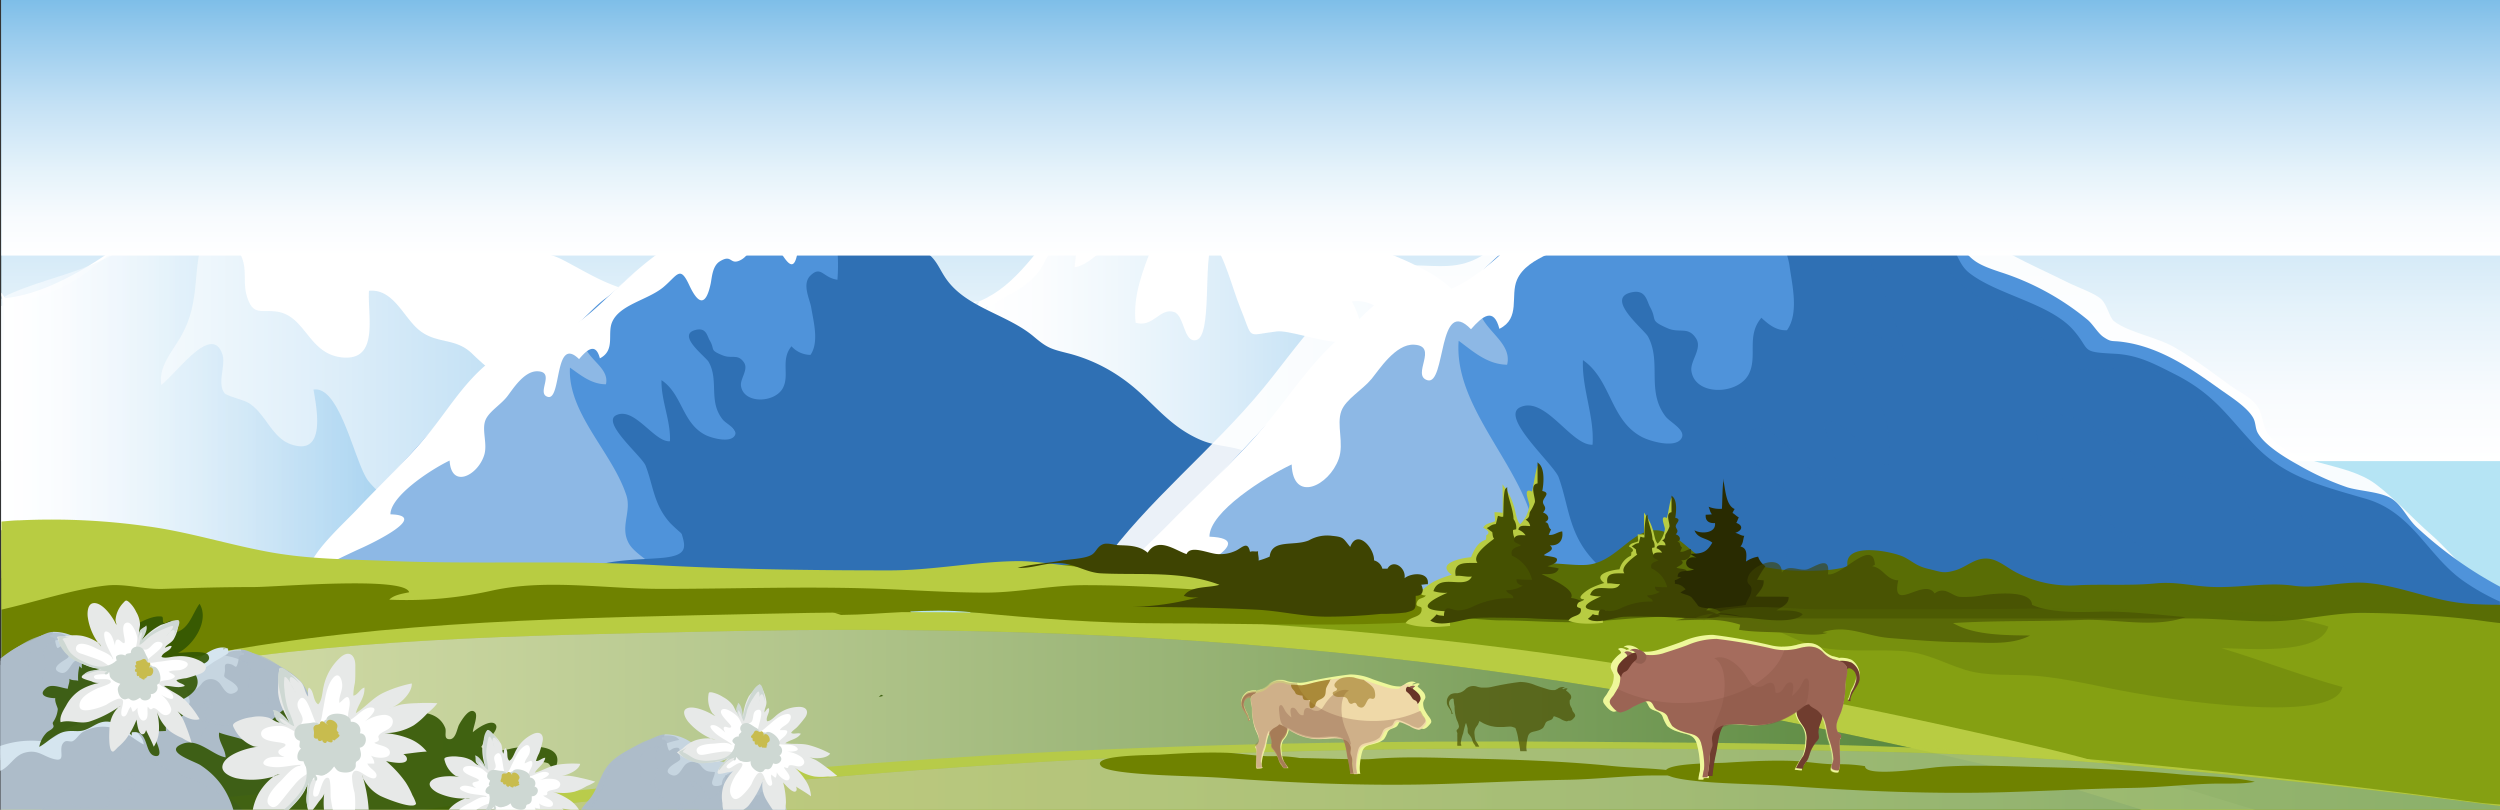 <svg xmlns="http://www.w3.org/2000/svg" xmlns:xlink="http://www.w3.org/1999/xlink" viewBox="0 0 450 145.75"><rect x="0" y="0" width="450" height="145.75" fill="#333333" stroke="none"/><defs><style>.cls-1{isolation:isolate;}.cls-2{fill:#b5e4f4;}.cls-13,.cls-16,.cls-20,.cls-22,.cls-28,.cls-3,.cls-30,.cls-34,.cls-37,.cls-38,.cls-39,.cls-40,.cls-42,.cls-45,.cls-48,.cls-5,.cls-6,.cls-7,.cls-8,.cls-9{mix-blend-mode:multiply;}.cls-3{fill:url(#linear-gradient);}.cls-15,.cls-4{fill:#fff;}.cls-16,.cls-20,.cls-27,.cls-5,.cls-6,.cls-7,.cls-8,.cls-9{opacity:0.6;}.cls-5{fill:url(#linear-gradient-2);}.cls-6{fill:url(#linear-gradient-3);}.cls-7{fill:url(#linear-gradient-4);}.cls-8{fill:url(#linear-gradient-5);}.cls-9{fill:url(#linear-gradient-6);}.cls-10{fill:#4f93da;}.cls-11{fill:#8db8e5;}.cls-12,.cls-13,.cls-16{fill:#2f70b4;}.cls-14{fill:#6f8200;}.cls-15,.cls-21,.cls-45{opacity:0.9;}.cls-17{fill:#85a012;}.cls-18{fill:#b8cc42;}.cls-19{fill:#97aa27;}.cls-20{fill:url(#linear-gradient-7);}.cls-22{opacity:0.4;fill:url(#linear-gradient-8);}.cls-23,.cls-28{fill:#596d05;}.cls-24{fill:#455101;}.cls-25,.cls-27{fill:#3e4402;}.cls-26{fill:#292b01;}.cls-28,.cls-30,.cls-34{opacity:0.3;}.cls-29,.cls-30{fill:#eef79a;}.cls-31{fill:#683528;}.cls-32{fill:#935f51;}.cls-33{fill:#a56c5d;}.cls-34{fill:#845242;}.cls-35{fill:#b58f61;}.cls-36{fill:#efd9a8;}.cls-37,.cls-38{fill:#8e680a;}.cls-37{opacity:0.5;}.cls-38,.cls-39{opacity:0.7;}.cls-39{fill:#4a5102;}.cls-40{fill:url(#linear-gradient-9);}.cls-41,.cls-42{fill:#adbcc9;}.cls-42{opacity:0.8;}.cls-43{fill:#c6d5e0;}.cls-44{fill:#d5e5ef;}.cls-45{fill:#325603;}.cls-46{fill:#e7e9e8;}.cls-47,.cls-48{fill:#ced8d3;}.cls-49{fill:#c8bc4e;}</style><linearGradient id="linear-gradient" x1="225.13" y1="83" x2="225.13" y2="-1.5" gradientUnits="userSpaceOnUse"><stop offset="0" stop-color="#fff"></stop><stop offset="0.14" stop-color="#f8fbfe"></stop><stop offset="0.33" stop-color="#e4f2fa"></stop><stop offset="0.57" stop-color="#c4e1f5"></stop><stop offset="0.83" stop-color="#98cbed"></stop><stop offset="1" stop-color="#78bbe7"></stop></linearGradient><linearGradient id="linear-gradient-2" x1="0.26" y1="65.98" x2="109.03" y2="65.98" xlink:href="#linear-gradient"></linearGradient><linearGradient id="linear-gradient-3" x1="0.26" y1="65.83" x2="76.68" y2="65.83" xlink:href="#linear-gradient"></linearGradient><linearGradient id="linear-gradient-4" x1="177.09" y1="55.53" x2="177.82" y2="55.53" xlink:href="#linear-gradient"></linearGradient><linearGradient id="linear-gradient-5" x1="176.82" y1="56.03" x2="177.09" y2="56.03" xlink:href="#linear-gradient"></linearGradient><linearGradient id="linear-gradient-6" x1="176.83" y1="59.29" x2="253.45" y2="59.29" xlink:href="#linear-gradient"></linearGradient><linearGradient id="linear-gradient-7" x1="0.26" y1="130.94" x2="394.49" y2="130.94" gradientUnits="userSpaceOnUse"><stop offset="0" stop-color="#fff"></stop><stop offset="0.09" stop-color="#f8faf9"></stop><stop offset="0.22" stop-color="#e4ede8"></stop><stop offset="0.37" stop-color="#c4d7cd"></stop><stop offset="0.55" stop-color="#97b8a7"></stop><stop offset="0.74" stop-color="#5e9176"></stop><stop offset="0.94" stop-color="#19623b"></stop><stop offset="0.99" stop-color="#06552b"></stop></linearGradient><linearGradient id="linear-gradient-8" x1="74.32" y1="141.59" x2="450" y2="141.59" xlink:href="#linear-gradient"></linearGradient><linearGradient id="linear-gradient-9" x1="225.13" y1="46" x2="225.13" y2="-1.5" xlink:href="#linear-gradient"></linearGradient></defs><g class="cls-1"><g id="layer1"><rect class="cls-2" x="0.26" y="-1.5" width="449.74" height="150"></rect><rect class="cls-3" x="0.26" y="-1.5" width="449.74" height="84.5"></rect><path class="cls-4" d="M2.45,104.69c1.17.33,5.33-1.36,7-1.52a55.79,55.79,0,0,1,8,0c10.69.55,22.21,4.12,33,3C62.13,105,73.2,100.3,85,98.64c6.45-.91,11.47.34,16.5-4.36a48.94,48.94,0,0,0,8.72-11.61c3-5.55,3.32-12.08,5.52-18,1.32-3.52,4.6-7.7,4-11.43a21.27,21.27,0,0,1-7.31-1.2c-4.18-1.25-7.28-3.27-11.11-5.25-4.65-2.42-8.28-.91-13-2.1-5.14-1.3-7-5.78-12.48-6-6.13-.27-6.44.41-11.5-2.88-4-2.62-7.25-.55-11.4-2.22-4.58-1.86-5.07-6.74-11.09-5.9-5.41.75-9.69,8-13.94,11.48C20.83,45,10.35,52.71.92,53.67l-.66-1v.48c1.1,3.94.16,10.38.16,14.54,0,2.67-.07,5.31-.16,8v26.8A3.45,3.45,0,0,0,2.45,104.69Z"></path><path class="cls-5" d="M21.49,101.59c7.74.37,15.26,1.08,23,1.39,8,.33,15,2.09,22.83-1.06,3.34-1.35,6.39-3,10-3.25,3.16-.2,6,.27,9.16,0,8.43-.8,17.12-7.52,20.84-15.32,1.72-3.61,1.72-7.08,1.73-11,0-5-.55-4.17-4.91-2.91C95.76,71.85,91,69.51,85,63.67c-3.08-3-6.46-1.65-9.65-4.33-2.77-2.32-4.56-7.4-8.94-7-.26,4.53,1.88,12.64-4.8,12-6.2-.62-6.56-7.68-12-8.28-2.79-.31-4.13.75-5.19-2.81-.73-2.48.11-4.68-1-7.18-1.53-3.49-3.3-5.36-3.41-9.42-.09-3,.73-5.73,1-8.66l-1.34,1c-4-.08-10.3,7.14-12.91,9.74-6,6-10.93,11.65-19.4,14.51-1.95.66-4.66,1.12-7.16,1.85V99.66c.24,1.42.43,2.86.55,4.31A63.9,63.9,0,0,1,21.49,101.59Z"></path><path class="cls-6" d="M11.67,101.75a62.73,62.73,0,0,1,15.66-.43c9,.85,18.06,1.78,27.08,1.34a58.15,58.15,0,0,0,22.27-5c-2.1-5.49-6.88-6.83-10.31-11-2.47-3-5.09-17.34-9.94-16.53.61,3.51,2.27,12-4,9.87-3.59-1.22-4.58-5.62-7.74-7.5-.9-.53-3.85-1.22-4.26-1.73-1.41-1.74.26-5-.4-7-1.92-5.67-8.23,3.44-11,5.51-.53-3.41,2.12-6.14,3.65-8.91,1.94-3.53,2.32-6.72,2.65-10.64C36,42.37,38,35.32,40.07,28.33V28c.06-.24.8-.43,0-.46-7.31,5.6-11.59,13.76-19.92,18.38-5.73,3.18-12.49,4.38-18.4,7a6.61,6.61,0,0,0-1.5.93v50.2C2.76,104.5,9.07,102.13,11.67,101.75Z"></path><path class="cls-4" d="M175,54.7c.44-.13.87-.3,1.29-.47l0-.06C175.8,54.43,175.43,54.06,175,54.7Z"></path><path class="cls-4" d="M247.39,44.67c-2.34-.83-5.12-1-7.12-2.38-1.75-1.24-2.38-4.53-4.48-5.16s-3.37,1.69-5.47.94c-2.27-.82-2.54-4.9-4.5-5.94s-3.9.83-5.67-.43c-.94-.67-1.37-4.41-1.85-5.56-5.5-13-8,3.17-15,6.4-4.69,2.17-7.53,2.37-11.5,6.6-4.85,5.19-8.67,12.27-15.52,15.09l-1,1.94c.14,5.45,11.16,9.44,15.11,12,8.86,5.71,16,12.91,26.84,14.51,9.33,1.36,29.55,1.27,36-7,3.08-3.92,2.85-10.19,5-14.53s6.74-4.81,3.49-8.62C258.86,49.12,251.58,46.14,247.39,44.67Z"></path><path class="cls-7" d="M177.09,55.9l.73-.73A2.12,2.12,0,0,0,177.09,55.9Z"></path><path class="cls-8" d="M176.82,56.17c.07-.07.16-.13.23-.19s0-.06,0-.08Z"></path><path class="cls-9" d="M243.34,54.24c6.56,12.78-9.48,4.92-13.55,5.42-5.7.69-4.11,1.65-6.59-4.38-1.26-3.07-2.87-9.49-4.92-11.69-1.79,2.83,0,16.87-2.95,17.62-2.29.58-2.11-4.43-4-5.05-2.58-.83-3.73,2.88-6.92,1.93-1.06-9.63,7.29-18.46,6.32-28.37-2.95,2.73-3.25,7.08-6.78,10.08-2.49,2.11-7.62,8.12-10.53,8.29.18-2,.71-4.23.35-6.35-4.06.14-5,4.88-7,7.42-2.73,3.35-7.14,4.55-9.68,6.82-2.09,3.89,11,13.28,13.77,15.08,9.3,6,17.73,15.28,29,17.24,12,2.1,31.47-1.3,33.48-15.61C254.17,66.36,251.81,53.3,243.34,54.24Z"></path><path class="cls-10" d="M229.8,87.94c-1.42-1.23-2.16-3.11-3.72-3.88s-4-.76-5.67-1.22a36.15,36.15,0,0,1-6.49-2.75c-1.9-1-4.61-2.56-5.5-4.13-.34-.59-.26-1.29-.64-1.93-.84-1.39-3.09-2.71-4.57-3.71-3.67-2.48-7.91-5.29-12.92-5.84-1.45-.16-1.41.12-2.51-.58-.73-.47-1.4-1.6-2.13-2.19a34.78,34.78,0,0,0-11.64-6c-3-.92-3.89-1.38-5.39-3.4-1.18-1.58-2.22-3.4-4.85-3.73-1-.14-2.55.35-3.48-.11-.75-.38-.76-1.31-1.2-1.87-1.33-1.66-4.33-2.13-3.87-4.25.21-1,1-.82.69-1.92s-1.65-2.54-2.29-3.6c-2.56-4.21-6.29-9.18-13.43-6.43A6.64,6.64,0,0,0,136,34.47c-.54,1.22-.69,3.11-2.12,4s-2.45.87-3.62,2.07c-1.34,1.38-2.38,1.3-4.22,2.31-.75.41-1,1-2,1.32-.77.24-1.75,0-2.6.26-1.92.61-3.65,2.3-5.22,3.31-2.85,1.84-4.67,4.09-7.27,6s-4.64,4.86-7.51,6.27-5.22-.49-7.81,1.28A53.48,53.48,0,0,0,83.58,71L65.45,91.13c0,1.41-2.5,2.75-3.68,3.77a25.51,25.51,0,0,0-4.6,4.91c-1,1.5-3.16,3.62-1.16,5s7.83.5,10.46.44c3.6-.08,7.18-.12,10.77,0,3.41.07,6.79.53,10.21.54,3.94,0,7.76-.61,11.66-.87,7-.48,12.91,2,19.78,1.93,10-.17,20.06-2.31,30.05-1.61,4.45.31,8.82,1.3,13.29,1.28a125.34,125.34,0,0,0,15.87-1.16,94.21,94.21,0,0,1,29.71.5c12.34,2.27,24.48,1.66,36.93-.54,7.29-1.3,14.67-2.25,22-3.23,2.08-.27,4.8-.3,6.62-.74-8.13-.29-16.45-.68-24.17-2.74A48.29,48.29,0,0,1,229.8,87.94Z"></path><path class="cls-11" d="M94.22,62.08l.84-.43A1.11,1.11,0,0,0,94.22,62.08Z"></path><path class="cls-11" d="M113.26,97.93c-1.78-3,.46-5.77-.51-8.76-2.5-7.73-10.58-14.76-10.16-23,1.84,1.27,3.81,3,6.48,3,.74-3.26-4.22-4.75-3.95-8.1-2.2-.21-3.57,1.24-5.75,1.34-1.36.07-3.14-.93-4.31-.81l-.84.43a1.11,1.11,0,0,1,.84-.43l.18-.09c-4.85.33-8,5.8-10.18,8.42-3.52,4.23-6.67,8.67-10.6,12.74-3.55,3.66-7,7.3-10.47,11-2.29,2.42-7.55,6.17-7.2,9.19,1.91.52,3.82.1,5.77-.09a41.66,41.66,0,0,1,5.83.13c4.25.09,8-.5,12.34-.27,5.5.28,11.27.2,16.78.12,3.86-.06,7.87-.41,11.67,0,4,.47,8.21,2.92,12,2.9C121.07,103.28,114.73,100.4,113.26,97.93Z"></path><path class="cls-12" d="M142.89,30.74l.35.74a9.31,9.31,0,0,1,1.17-1.05A1.13,1.13,0,0,0,142.89,30.74Z"></path><path class="cls-12" d="M248.29,99.72a38.51,38.51,0,0,1-12.43-5.1c-4.67-3.2-6.8-8.73-12.93-10.35S212.08,81.6,208,77.55c-3.64-3.65-5.4-6.53-10.82-9.08-2.71-1.28-4.83-2.37-7.94-2.46-4.61-.12-3.09-.34-5.47-2.94-3.18-3.48-10.22-4.42-14-7.22-1.79-1.35-1.61-3.52-3.94-4.81s-5.73-.62-7.62-2.13c-1.12-.9-2.63-4.44-3.39-5.75-1.2-2.08-.14-3.91-1.57-5.91-1.24-1.72-3.31-3-4.49-4.7-1.58-2.3-2.6-3.42-4.42-2.12,2,1,4.56,5.78,4.87,6.72a35,35,0,0,1,1.53,13.2c-2.63-.34-2.92-2.63-4.86-.75-1.59,1.56-.1,4.25.15,5.82.4,2.47,1.43,6.17-.14,8.46a4.65,4.65,0,0,1-3.42-1.55c-2,2.42-.33,5.1-1.52,7.46-1.39,2.75-7.06,3-7.57-.31-.2-1.3,1.4-2.93.54-4.23-1.1-1.64-2.18-.61-3.82-1.28-2.5-1-1.33-1-2.36-2.71-.46-.8-.61-2.32-2.46-1.89-3.69.85,1.76,4.84,2.28,5.78,1.89,3.35-.11,7.1,2.54,10.38.64.79,3,1.82,2.07,3s-4,.33-5.1-.19c-4.3-2.1-4.22-7.41-8-9.91-.09,3.69,1.69,7.31,1.52,11-2.83.2-6.37-6.27-9.66-4.7-2.76,1.32,4.62,7.4,5.28,9.09,1.42,3.69,1.46,7.09,4.5,10.41a40.48,40.48,0,0,0,6.11,4.92c5.5,4,9.44,3.69,17.22,3.8,7.25.1,14,1.7,21.12,1.54,8.31-.19,16.28-1.05,24.57-1.55,8.94-.55,15.49,1.28,24,2.89a83.27,83.27,0,0,0,23.69,1.1c4.67-.42,8.88-1.63,13.4-2.55,2.14-.43,12.72-.73,13.69-1.85l.28-.07c-1.62-1-4.69-.62-6.86-.8A64.7,64.7,0,0,1,248.29,99.72Z"></path><path class="cls-4" d="M144.6,30.7h0Z"></path><path class="cls-4" d="M144.53,30.69a3,3,0,0,0-1.88,0A12.86,12.86,0,0,1,144.53,30.69Z"></path><path class="cls-4" d="M144.54,30.7h0a12.86,12.86,0,0,0-1.88,0l-.11,0Z"></path><path class="cls-4" d="M144.54,30.7l-2,0,.11,0c-4.53.43-5.19,3.81-7.08,6.5-1.58,2.27-7.11,5.13-10.31,6.36-2.76,1.06-4.33.4-6.72,2a65.62,65.62,0,0,0-6.15,5.14c-3,2.56-7,7.14-11,8.82-2.4,1-5.51,0-8,1s-4.35,3.74-6,5.23C83.1,69.46,80.42,74.06,77,78.22c-3.75,4.57-8.46,8.91-12.55,13.28-2.83,3-7.85,7.39-9,11a5.29,5.29,0,0,1-.71.9c3.52-1.42,7-3.26,10.48-4.82,1.75-.79,12.23-5.82,5.06-6,0-3.26,7.14-8,10.65-9.68.29,5.1,5,2.74,6.2-.9.68-2-.42-4.44.21-6.26.55-1.58,2.69-2.79,3.92-4.33.92-1.15,3-4.65,5.48-4.58,3.36.08-.33,4,1.88,4.61,2.48.67,1.12-11.22,5.61-6.8,1.5-1.78,3-3,3.75-.14,2.81-1.45,1.31-4.35,2.18-6.47,1.33-3.21,6.4-4,9.22-6.32,2.63-2.21,3-4,4.69-.37s3,3.71,3.85-.27c.23-1.09.29-3.14,1.61-4,2.18-1.37,1.82.51,3.45-.11,3.42-1.33,2.15-7.15,6-3.6,1.7,1.58,3.75,7.37,4.6,1.91.46-3-1.68-5.73-1.52-8.75,2.89-.52,6.11,1.23,5.74-2.43A4.89,4.89,0,0,0,144.54,30.7Z"></path><path class="cls-13" d="M137.28,33.33v-.26a4,4,0,0,0-1,.3A3.18,3.18,0,0,1,137.28,33.33Z"></path><path class="cls-13" d="M230.56,86.28c-2-1.68-3.81-4-6.32-5-2.67-1.08-5.35-.89-8.12-2.09-6.26-2.7-8.82-7.4-14.21-11.14a29.46,29.46,0,0,0-9.28-4.36c-3.44-.87-4-.95-6.57-3.12-4.46-3.76-11.18-5-15-9.41-2.14-2.44-2.11-4.62-5.26-6.33-2.7-1.47-5.8-1.25-7.42-3.93-1.4-2.31-.7-6.08-1.75-8.69-1.15-2.89-3.42-6.1-5.16-8.71-4.81-7.26-11.33,4.55-14.2,8.78l0,.83c2.37-.49,5.27.48,7.31-1,7.13,4.75,9.07,13.28,11.75,20.8,1.26,3.54,3.69,3.56,5.38,6.15,1.24,1.87.68,4.45-2.5,4.72-5.33.44-6.56-9.46-10.07-11.69-3,7.66,5.68,10.63,5.08,17.42-.28,3.15-2.63,4.89-1.38,8.32,1.12,3.06,4.09,4.28,4,7.88-.32,9.74-10.21,4.51-14.31.7a31.77,31.77,0,0,1-6.72-9c-1.07-2-2.87-5.72-5.3-5.94-.38,3.88,2.23,6.63,4.2,9.68,4.59,7.13-.13,6.88-6.42,7.51,1.67,1.92,4,3.35,3.37,6.34-3.64.78-6.13-3.09-9.86-2.22.89,4.71,3.63,7.13-2.87,7.66-5.32.43-11.06.17-15.64,3.17,9.57,4.92,18.83.39,28.62.17,11.22-.25,22.08.6,33.31.35,18.87-.42,37.62-1.58,56.18,1a67.63,67.63,0,0,0,21.72-.2c5.11-.87,13.84-.29,17.87-3.23-4.35-1-8.5-3.54-12.55-5.36C241.85,93.3,236.1,90.94,230.56,86.28Z"></path><path class="cls-13" d="M171.3,61.32h.12c0-.12-.09-.24-.13-.37Z"></path><path class="cls-13" d="M216.88,97.52c-3.67-1.87-14-5.74-15.68-9.85-1.09-2.66,1.41-4.27-.82-6.54s-7.8-2-10.81-2.84c-6-1.65-6.29-5-9.38-9.53-2-3-5.19-7.69-8.77-7.44,1.34,3.62,5.86,6.52,5.92,10.36-2.4.17-3.88-2-6.16-2-.33,6,4.75,7.78,5.47,12.88.64,4.49-4.09,3.18-5,7-1,4.33,4.18,2.19,5.48,5.43s-3.14,2.16-2.69,5.08c7.61.23,15.21.48,22.8,1,5.56.39,11.15.37,16.73.73,4.91.32,10.7,2.54,15.5,1.78C228.14,100.6,219.91,99.06,216.88,97.52Z"></path><path class="cls-14" d="M32.08,120.24c8.93-2,18-2.06,26.9-4,8.3-1.79,16.05-2.48,24.48-3.25,15.18-1.4,30.68-.35,45.89-1.67,6.29-.55,12.2.13,18.32.65,4.92.42,15.66,1.61,19.64-.59-2.95-.23-6,.1-9-.15,1.72-.67,4.14-.6,6.22-.58-3.36-2,5.86-2.85,7.07-3.09,4.17-.81,18.47-5.73,22.68-5.92-11.35,0-32.11,2.27-43.31,1.66a206.87,206.87,0,0,0-21-.07c-7.41.34-14.8.84-22-.59-7.8-1.56-16.68,0-24.59,0A189.86,189.86,0,0,1,59.05,101c-10.8-1.38-21.73-2.36-32.57-3.71-5.82-.73-11.16-1.6-17.15-1.6-2.62,0-5.85-.21-9.07-.25v35.93c.88-.44,1.79-.91,2.74-1.37A141.43,141.43,0,0,1,32.08,120.24Z"></path><path class="cls-15" d="M437.66,96.28c-3.44-3-6.56-6.52-10-9.11-5.57-4.23-15.12-3.19-19.38-9-1.21-1.67-.74-3.56-2.22-5.4-1-1.29-3.05-2.25-4.39-3.21-3.36-2.43-6.41-4.78-10-6.89-3.29-2-8.4-2.73-11.14-4.85-.83-.64-1.23-3-2.34-4s-3.92-2-5.51-2.75c-7.63-3.79-14-6.24-20.48-11.88-3.59-3.13-7.4-3.13-10.88-5.59-3-2.09-5.52-7.23-7.24-10.42-4-7.32-9.22-16.34-19.38-11.36-3.43,1.68-5.9,6.37-9,8.85-3.79,3.05-6.74,5.81-11.5,7.14-9.72,2.7-14.32,5.59-21.47,12.89-3.27,3.33-5.87,6.25-10.51,7-4.09.65-8.52-.59-12.49.61C240.83,51,233.11,63,227.29,70c-9,10.93-20.84,20.23-29,31.63l1,2c1.91-3.93,15,1,19.11,1,6,0,11.89-1.26,17.91-1,7.83.33,15.15,2.64,22.94,3.64,37.18,4.79,74-7.19,111.08-6.16,26.53.74,53.19,7.45,79.65,7v-.51C445.79,105.26,441.17,99.34,437.66,96.28Z"></path><path class="cls-10" d="M435.12,95c-1.9-1.72-2.85-4.34-4.95-5.43s-5.44-1.17-7.68-1.86a49.31,49.31,0,0,1-8.75-4c-2.56-1.4-6.2-3.66-7.37-5.84-.44-.83-.31-1.8-.81-2.68-1.09-1.93-4.12-3.81-6.11-5.23-4.92-3.52-10.6-7.52-17.41-8.42-2-.27-1.93.11-3.41-.88-1-.67-1.86-2.24-2.84-3.08A47.25,47.25,0,0,0,360.13,49c-4.06-1.35-5.25-2-7.23-4.83-1.56-2.22-2.93-4.74-6.49-5.28-1.41-.21-3.5.41-4.75-.26-1-.53-1-1.82-1.58-2.6-1.75-2.31-5.82-3.06-5.13-5.95.32-1.31,1.42-1.1,1-2.62s-2.17-3.55-3-5c-3.35-5.86-8.28-12.8-18.08-9.24a9.14,9.14,0,0,0-5.79,5.46c-.77,1.65-1,4.25-3,5.44s-3.36,1.13-5,2.74c-1.87,1.85-3.28,1.71-5.81,3-1.05.54-1.38,1.39-2.7,1.76-1.06.31-2.39-.08-3.55.27-2.63.78-5,3.05-7.21,4.39-3.95,2.44-6.49,5.47-10.09,8.09-3.38,2.45-6.47,6.54-10.42,8.38-3.76,1.75-7.08-.83-10.67,1.52-5.29,3.46-10.28,8.61-14.1,13L211.21,94.38c0,1.94-3.48,3.7-5.12,5.06a35.63,35.63,0,0,0-6.41,6.61c-1.43,2-4.42,4.87-1.73,6.76,2.86,2,10.65.93,14.24.93,4.9,0,9.78.05,14.66.27,4.65.21,9.23.95,13.89,1.06,5.36.13,10.58-.6,15.91-.84,9.6-.44,17.52,3.21,26.87,3.26,13.63.07,27.39-2.56,41-1.29,6.05.57,12,2.06,18.05,2.17a170,170,0,0,0,21.66-1.11,127.11,127.11,0,0,1,40.44,1.6c15.11,3.16,30.07,3.08,45.36,1.08V105.62A71.74,71.74,0,0,1,435.12,95Z"></path><path class="cls-11" d="M252.44,54.78a1.52,1.52,0,0,0-1.16.57Z"></path><path class="cls-11" d="M276.12,105.18c-2.33-4.15.8-7.91-.43-12-3.17-10.69-14-20.6-13.13-31.84,2.46,1.79,5.1,4.27,8.72,4.31,1.11-4.45-5.6-6.65-5.13-11.24-3-.35-4.89,1.59-7.87,1.67-1.85,0-4.24-1.38-5.84-1.26l-1.16.57a1.52,1.52,0,0,1,1.16-.57l.24-.12c-6.61.31-11.07,7.72-14.12,11.26-4.91,5.71-9.34,11.71-14.82,17.18C218.8,88,214,92.91,209.15,97.86c-3.18,3.25-10.46,8.24-10.07,12.4,2.58.76,5.2.25,7.85,0,3.08-.23,5,.23,7.94.36,5.79.26,10.9-.44,16.81,0,7.48.55,15.34.62,22.85.68,5.26,0,10.72-.32,15.88.41,5.43.77,11.09,4.26,16.28,4.34C286.6,112.78,278.05,108.63,276.12,105.18Z"></path><path class="cls-12" d="M318.51,13.78l.46,1a11.47,11.47,0,0,1,1.62-1.4A1.53,1.53,0,0,0,318.51,13.78Z"></path><path class="cls-12" d="M443.17,104.4c-6.26-4.54-9-12.2-17.29-14.61s-14.69-4-20.08-9.7c-4.86-5.12-7.17-9.14-14.46-12.8-3.65-1.84-6.51-3.41-10.75-3.62-6.26-.31-4.18-.56-7.35-4.22-4.23-4.87-13.78-6.38-18.79-10.34-2.4-1.9-2.09-4.89-5.23-6.72s-7.77-1-10.3-3.17c-1.5-1.28-3.45-6.18-4.44-8-1.57-2.88-.08-5.37-2-8.16-1.62-2.4-4.41-4.2-6-6.6-2.08-3.21-3.43-4.77-6-3,2.73,1.37,6,8.08,6.43,9.38A48.85,48.85,0,0,1,328.71,41c-3.59-.55-3.91-3.71-6.6-1.17-2.21,2.09-.27,5.83,0,8,.46,3.39,1.75,8.52-.45,11.61-2,.11-3.42-1.14-4.61-2.24-2.79,3.27-.61,7-2.3,10.2-2,3.75-9.7,3.88-10.3-.65-.24-1.79,2-4,.86-5.8-1.44-2.28-2.94-.9-5.16-1.87-3.38-1.49-1.78-1.37-3.13-3.8-.61-1.11-.76-3.21-3.3-2.67-5,1.05,2.25,6.7,2.94,8,2.47,4.67-.37,9.75,3.14,14.35.84,1.1,4,2.58,2.73,4.13s-5.49.34-6.94-.41c-5.79-3-5.52-10.31-10.66-13.86-.23,5.07,2.08,10.09,1.73,15.23-3.85.18-8.49-8.82-13-6.76-3.8,1.72,6.07,10.31,6.91,12.65,1.82,5.11,1.78,9.79,5.82,14.44,2.37,2.73,5.23,4.66,8.17,6.94,7.37,5.73,12.74,5.37,23.33,5.76,9.87.36,19,2.75,28.71,2.75,11.33,0,22.21-.93,33.5-1.37,12.2-.47,21.06,2.24,32.57,4.72a112.46,112.46,0,0,0,32.22,2.23c1.74-.12,3.42-.32,5.09-.57V108.28A39.79,39.79,0,0,1,443.17,104.4Z"></path><path class="cls-16" d="M315.71,13.09l3.73,1a10.46,10.46,0,0,1,2.74.78A5.3,5.3,0,0,0,315.71,13.09Z"></path><path class="cls-16" d="M426.81,106.56a93.35,93.35,0,0,1-9.44-9.3c-3.57-4.14-5.16-9-8.64-13.07-2.63-3.09-7.69-4-10.31-6.93s-3.15-5.91-7.11-8.6c-4.19-2.83-6-2.9-11.18-2.33-6.21.69-8.1.09-11.08-3.78-4.38-5.69-11.82-7.28-17.06-12.29-2.05-2-1.3-3.53-2.57-5.56-1.38-2.21-2.74-2-5.73-3.09-5.39-1.92-7.29-4.26-9.42-8.25-1.07-2-2.58-4.36-2.69-6.53-.13-2.39,1.3-3.19-.1-5.48-1.11-1.83-5.72-5-9.3-6.45,3.17,3.77,4.36,11.13,5.17,13,5.35,12.11,13,24.67,15.85,37.29-2-2-4.56-5.9-8.73-5.32-3.46,4.66,1.41,8.23,3.64,12.34,2,3.69,2.09,7.71,1.8,11.65-4.39-1.24-6-7.86-11.53-8.16-.57,2.61,6.71,13.89-1.46,9.68-2.12-1.1-10.26-13.15-12.64-6.3-1.31,3.76,7.34,8,8.79,11.62,1.38,3.41-.11,5.56-1.19,8.4-1.7,4.45,1.13,5.55,7.26,6.44,5.15.75,6.83,3.14,11.41,4.47,12.11,3.52,28.29.49,40.63-.33,9.51-.63,18.09,1,26.93,3.65-.78-3.34-7.34-6.06-10.82-7.88a98.17,98.17,0,0,1-22.68-15.74c-2.55-2.41-10.54-10.53-7.15-14s11.83,2.57,14,4.17c5.42,4.07,7.59,5.29,14.95,6.79,5.86,1.21,8.06,2.91,9.44,7.13,3.27,10,13.71,14.48,25.62,19.31C432.09,110.36,428.91,108.4,426.81,106.56Z"></path><path class="cls-4" d="M320.84,13.78h0Z"></path><path class="cls-4" d="M320.74,13.77a4,4,0,0,0-2.56,0A15.83,15.83,0,0,1,320.74,13.77Z"></path><path class="cls-4" d="M320.75,13.78H318l.14,0c-6.18.44-7.18,5.07-9.83,8.71-2.22,3.06-9.84,6.83-14.24,8.42-3.78,1.37-5.91.42-9.2,2.49-3.11,2-5.8,4.64-8.53,6.87-4.2,3.42-9.76,9.59-15.28,11.78-3.31,1.31-7.51-.15-10.88,1.17-3.2,1.26-6,5-8.39,7-5.91,5-9.71,11.2-14.47,16.81-5.24,6.17-11.8,12-17.5,17.86-4,4.07-10.91,9.92-12.61,14.8-.12.35-.76.9-1,1.22,4.84-1.84,9.63-4.27,14.42-6.31,2.41-1,16.83-7.61,7.07-8,0-4.48,10-10.73,14.8-13,.23,7,6.72,3.91,8.47-1,1-2.8-.44-6.13.47-8.61.8-2.15,3.76-3.75,5.47-5.82,1.29-1.56,4.27-6.29,7.6-6.13,4.58.22-.57,5.51,2.43,6.4,3.35,1,1.87-15.39,7.84-9.18,2.1-2.4,4.1-4,5.11-.07,3.87-1.91,1.91-5.94,3.17-8.83,1.9-4.37,8.83-5.23,12.75-8.4,3.65-2.95,4.26-5.42,6.4-.36,2.22,5.26,4,5.19,5.25-.25.34-1.5.48-4.31,2.31-5.42,3-1.81,2.46.76,4.69-.05,4.71-1.72,3.16-9.76,8.27-4.76,2.27,2.22,4.89,10.23,6.21,2.77.72-4.06-2.11-7.93-1.8-12.07,3.95-.62,8.28,1.87,7.88-3.16C324.94,16.94,323,14.53,320.75,13.78Z"></path><path class="cls-4" d="M320.75,13.78h0a15.83,15.83,0,0,0-2.56,0l-.14,0Z"></path><rect class="cls-17" x="174.66" y="110.18" width="275.34" height="38.32"></rect><path class="cls-18" d="M416.05,148.5c-16.27-4-32.46-10.19-47.38-13.68-33.88-7.92-68.22-14.67-103-18.85-42.84-5.15-84.77-6.47-128.06-5.49-33.29.74-67.68,1.09-100.5,7.34-12.46,2.37-24.7,5-36.83,7.78v22.9Z"></path><path class="cls-19" d="M255.8,119.16C213,114,171,112.7,127.74,113.67c-33.29.75-67.68,1.1-100.5,7.35q-13.65,2.6-27,5.55V148.5H394.5c-12.28-3.62-24.35-7.84-35.68-10.49C324.94,130.09,290.59,123.34,255.8,119.16Z"></path><path class="cls-20" d="M255.8,119.16C213,114,171,112.7,127.74,113.67c-33.29.75-67.68,1.1-100.5,7.35q-13.65,2.6-27,5.55V148.5H394.49c-12.28-3.63-24.34-7.84-35.67-10.49C324.94,130.09,290.59,123.34,255.8,119.16Z"></path><g class="cls-21"><path class="cls-18" d="M450,144.8c-1.18-.1-2.43-.15-3.65-.31-25.07-3.39-49.89-6.09-75.77-8.31-27.77-2.37-56.69-2.43-84.69-2.65-36.4-.29-71.6.31-107.45,2.42-29.12,1.71-57.78,4.43-86,7.6-11.19,1.26-23.19,3.37-35.36,4.95H450Z"></path><path class="cls-19" d="M450,145.09c-23.47-3.09-46.8-5.6-71.05-7.68-27.77-2.37-56.68-2.43-84.68-2.65-36.41-.29-71.6.31-107.45,2.42-29.12,1.71-57.78,4.42-86,7.6-8.46.95-17.38,2.39-26.49,3.72H450Z"></path><path class="cls-22" d="M450,145.09c-23.47-3.09-46.8-5.6-71.05-7.68-27.77-2.37-56.68-2.43-84.68-2.65-36.4-.29-71.6.31-107.45,2.42-29.12,1.71-57.78,4.42-86,7.6-8.46.95-17.38,2.39-26.49,3.72H450Z"></path></g><path class="cls-14" d="M273.27,109.68c-3.48-.32-6.44-2.41-9.5-2.93-2.51-.42-4.91,0-7.09-.46s-4.88-2.21-7-2.62c-1.46-.29-4.71-.06-6-.86s-.56-3-2.34-4c-3.41-1.9-8.93.66-11.62,2.26-4.85,2.88-5.13,2-10.88,1.14-2.1-.32-4.43.44-6.5,0s-3.27-1.81-5.5-2c-2.7-.22-4.05,1.69-6.49,2-2.08.28-4-.42-6-.52-5.06-.26-7.57,1.06-11.87,2.37-4.53,1.38-9-.09-13.74,1.25-6.53,1.83-11.91,5.12-18.86,4.88l1.5.5c7.93-.06,15.34-1.31,23.49-.49,11.39,1.13,22.79,2,34.47,2,13.78,0,27.22.51,41,0,11-.41,21.83-2.14,32.8-2C280.17,109,276.5,110,273.27,109.68Z"></path><path class="cls-23" d="M259.94,111.67a10,10,0,0,0,1.76-.3,6.73,6.73,0,0,0-3.42,1Z"></path><path class="cls-23" d="M443.42,108.59c-5.71-.57-11.06-3-16.88-3.61-4.67-.53-9.2,1.08-13.68.45s-8.95.28-13.66.24c-4.26,0-7.14-1.07-11.32-.65-4.48.44-9.28.1-13.76.32A21.06,21.06,0,0,1,363,103.08c-1.62-.83-2.9-2-4.48-2.41-2.75-.66-4.3,1.34-6.6,2-2.14.62-2.53.26-4.73-.25s-2.71-1.22-4.34-2.09c-1.83-1-11.09-3-10.29,1.61-2.77.93-7.39.88-10.28.73-4-.22-7.92-1.47-12.07-1.67-4.5-.22-4.44-1-7.9-3.74-7.3-5.72-10,3.89-16.68,4.41-2.27.17-5.13-.36-7.58-.25-2.88.12-4.44-1.27-7.41-1.09-1.35.09-4.16.29-5,1.59-1,1.58.56,2.37.63,3.75.16,3.07-1.78,5-4.51,5.7,2.77-.2,6.19.3,8.23.3,4.3,0,8.37.33,12.66.33,6.09,0,11.88-1,18-1,6.78,0,13.57.33,20.4.33h73.64c5.68,0,11.49.87,17.16.35,4.94-.44,9.34-1.49,14.4-1.35a183.22,183.22,0,0,1,19.33,1.25c1.44.21,2.95.41,4.49.58v-3.3C447.77,108.86,445.56,108.8,443.42,108.59Z"></path><path class="cls-18" d="M276.76,83.85c-.48,1.42-.64,3.12-1,4.63-1.81-.87-.46,1.9-.47,2.52a5.83,5.83,0,0,1-1.65,3.35c-.69-.53-.84-2.56-1.22-3.48a10.61,10.61,0,0,0-1.62-3.2l-.34-.5c0,1.7.06,3.44,0,5.14a11.34,11.34,0,0,0-1.45-.12c0,.57.08,1,.11,1.61-.75.43-1.67.28-2.15,1.2.64.33,1.44.86.55,1.36a3,3,0,0,1-.06.78c-1.48.48-2.12,1.82-2.67,3.16-1.38.09-6.5,1-3.49,3.16a19.65,19.65,0,0,0-3.15,1.2c-.59.29-3.92,2.46-1.51,2.53-.3.53-1.18.4-1.49,1-.65,1.2.67.8.73,1.29.19,1.84-2.08,1.31-2.87,2.68,2.23.91,5.58.76,8,.51,0-2.08-.21-2.37,1.73-3.6s1.91-2.61,3.11-4.55a38.6,38.6,0,0,1,3.72-5.32c1.74-1.86,1.43.19,2.45,1.35.61-.79,1.26-.4,1.8.3.1-.61-.43-2-.31-2.32.44-1.17.7-.12,1.51-.66,1.56-1,.23-2,.53-3.48,1.25-.24,1.52-4.35,1.65-5.53a15.39,15.39,0,0,1,.15-2.34C277.45,85.62,277.75,84.34,276.76,83.85Z"></path><path class="cls-24" d="M278.86,107.33c-.37-.3-2-.35-2.28-.65-.6-.75,0-1.17-.22-1.61-.4-.73-.2-1.7-1-2.8a15.13,15.13,0,0,0-2.7-2.28c1.06-.31,1.3-1.14,1.94-1.67a2.75,2.75,0,0,1-2.25-2.92,5.05,5.05,0,0,1,.56-.12,2.61,2.61,0,0,0-.48-1.85c0-1.71-1.23-4.33-1.13-5.76l-.34.33c-.37.74-.29,3.4-.38,5-.44.1-.64-.12-.95-.14-.12.43-.23,1-.38,1.47-.92.09-1.05.49-1.65.72.28.18.65.51,1,.72.1.44.05.87.34,1.2-1.31,1-4.05,3-3,4.35-1.84.08-4.45-.41-3.91,2.35.89-.14,2,.25,2.9.1-1.13,2.46-5.9-.73-6.91,2.64a7.19,7.19,0,0,0,2.52.29c-5.52,2.39-4.25,3.42,1.33,3.33,0,.1-.42.26-.44.37,7.16-.4,16.79,2.22,23.52.06-1.54-.13-3.24.12-4.61-.4C281.2,108.27,279.93,108.22,278.86,107.33Z"></path><path class="cls-25" d="M282.78,107.64c.93-1.57-3.88-3.58-5.3-4.31,1.08,0,2.71.21,3.09-1-.66-.22-1.32-.2-2-.42.39-.13,1.88-.52,1.67-1.29-.12-.45-1.87-.47-2.34-.7.55-.5,2.14-.9,1.08-1.76,1.63.13,2.46-.94,2.22-2.51-.86.09-1.52.79-2.45.61.12-.13.33-.79.45-.94-.69-.46-.19-1.14-1.08-1.35,1-.46.55-1.41-.38-1.72.93-1-.11-1.25,0-2s1.43-1.55-.13-1.87c.26-1.26.51-4.11-.69-5l-.16-.17c0,1.27,0,2.55,0,3.81-1.52.2-.34,2.56-.48,3.36a7.33,7.33,0,0,1-.84,1.68c-.3.49.1,1-.84,1.49a1.53,1.53,0,0,1,.83,1.14c-.85,0-2-.32-2.12.66a2.7,2.7,0,0,1,1.29,1c-.57,0-1.6-.16-1.94.4-.57.92.57,1,1.11,1.43-.93.39-2,.52-1.62,1.84a6.42,6.42,0,0,1,3.62,4.33,21.48,21.48,0,0,1-2.79-.11c-.08.69.44,1.07,1.13,1.18a6,6,0,0,1-3,.82c.25.79,1.22.56,1.29,1.45a15.51,15.51,0,0,0-7.1,1.4,6.59,6.59,0,0,1-2.87.79c-1.25-.07-2.45-1.25-2.53,1-.48-.13-.87,0-1.3-.3a8,8,0,0,1-1.15,1.12c2.08,1.36,6-.36,8.27-.47,2.73-.13,5.5,0,8.24,0,2,0,13.44.94,14-.33a15.5,15.5,0,0,0-3.18-1.21C286.59,108.69,283.81,107.71,282.78,107.64Z"></path><path class="cls-18" d="M29.41,106c5.4-.18,10.8-.33,16.24-.33,4.19,0,27.22-2,28,.94-1.33.27-2.77.5-3.59,1.33a70.69,70.69,0,0,0,18.72-1.68c9.78-2.08,20-.26,30.3-.26,13.15,0,26.41-.51,39.56,0,6.25.24,12.43.67,18.74.67,6.07,0,11.85-1.35,17.91-1.34,17.18,0,34,2.34,51.22,2.34-5,0-9.79-1.49-14.57-2-4.41-.47-7.75-2.77-12-3.43-3.29-.51-6.29-.28-9.66-1.18-3.55-1-6.53-.12-9.58.68C196,103,188.85,101,183.31,101c-7.85.07-15.43,1.69-23.31,1.67-14.45,0-28.77-.21-43-1-15.66-.85-31.25-.05-47-.7-7.26-.3-14.12-.28-21.3-1.56-7.43-1.33-14.62-3.65-22.09-4.66A122.75,122.75,0,0,0,3.5,93.66c-1,0-2,.12-3.24.22v15.85c6.44-1.46,12.92-3.67,18.82-4.33C22.56,105,25.8,106.12,29.41,106Z"></path><path class="cls-25" d="M252.82,104.08c.31-1.9-2.07-3.55-3.08-1.71a6.9,6.9,0,0,0-.91,0,2.11,2.11,0,0,0-1.5-1.5c.08-2.22-3.05-5.76-4.29-2.42-1.3-1.55-1.07-1.79-3.27-2a6.63,6.63,0,0,0-4.16.81c-2.68,1.13-6.71-.31-7.07,2.93a13.16,13.16,0,0,1-2,.71c.11-.48-.16-1.18-.08-1.68-.45.14-1-.09-1.46.11-.42-2.16-1.58-.57-2.69-.14a6.47,6.47,0,0,1-3,.55c-1.61,0-5-1.75-5.73,0-2.07-.69-5.17-3.2-7-.25-1.55-1.37-3.7-1.28-5.2-1.36-.72,0-2-.47-2.8-.18-1.17.43-1.24,1.52-2.24,2-1.36.68-3.94.69-5.51,1-2.5.47-5.21.59-7.66,1.26,2.78.19,5.45-1.19,8.35-.78,2.34.34,4.25,1.64,6.61,1.77,7,.36,14.58-.51,21.37,2.06-1.87.6-5.25.16-6.41,2a6.12,6.12,0,0,0,2.65.23,48.87,48.87,0,0,1-12.11,1.76c7.6,0,15.15.11,22.68.5,4.35.23,8.1,1.25,12.56,1.25a96.5,96.5,0,0,0,9.68-.5,35.52,35.52,0,0,0,4.5-.25c2.06-.52,1.74-.67,1.78-3,1.32,0,1.5-1,1-2,.35,0,.83-.13,1.18-.08C257.33,102.86,254,103.08,252.82,104.08Z"></path><path class="cls-18" d="M300.84,89.63c-.37,1.11-.49,2.44-.8,3.61-1.41-.68-.35,1.48-.36,2a4.57,4.57,0,0,1-1.29,2.61c-.53-.42-.65-2-.95-2.71a8.4,8.4,0,0,0-1.26-2.5l-.26-.38c0,1.33,0,2.68,0,4-.33-.13-.77,0-1.13-.09,0,.44.06.81.09,1.25-.59.34-1.31.22-1.68.94.5.25,1.12.67.43,1.06a2.06,2.06,0,0,1-.05.6,3.69,3.69,0,0,0-2.07,2.46c-1.08.07-5.07.8-2.73,2.46a15,15,0,0,0-2.44.94c-.47.22-3.06,1.91-1.18,2-.23.41-.92.31-1.16.75-.51.94.52.63.56,1,.16,1.43-1.62,1-2.23,2.09,1.74.71,4.35.59,6.19.39,0-1.62-.16-1.85,1.36-2.8s1.48-2,2.42-3.55a30.3,30.3,0,0,1,2.89-4.14c1.36-1.45,1.12.15,1.91,1.06.47-.62,1-.32,1.41.22.07-.47-.34-1.55-.25-1.8.35-.91.55-.09,1.18-.52,1.21-.81.18-1.53.41-2.7,1-.19,1.18-3.39,1.28-4.31a12.13,12.13,0,0,1,.12-1.82C301.38,91,301.61,90,300.84,89.63Z"></path><path class="cls-24" d="M302.48,107.92c-.29-.23-1.58-.28-1.78-.51-.46-.58,0-.91-.17-1.25-.31-.57-.15-1.33-.8-2.19a12.21,12.21,0,0,0-2.1-1.77c.82-.24,1-.88,1.51-1.3a2.16,2.16,0,0,1-1.76-2.28l.44-.09a2.06,2.06,0,0,0-.37-1.44c0-1.33-.95-3.37-.88-4.49l-.26.26a17.77,17.77,0,0,0-.3,3.86c-.34.08-.5-.09-.74-.11-.09.33-.18.78-.3,1.15-.71.07-.81.38-1.28.56.22.14.51.39.76.56.08.34,0,.67.26.93-1,.75-3.14,2.3-2.32,3.38-1.44.07-3.47-.31-3.05,1.83.7-.1,1.58.2,2.26.09-.88,1.91-4.59-.57-5.38,2a5.83,5.83,0,0,0,2,.23c-4.31,1.86-3.32,2.66,1,2.59,0,.07-.32.2-.33.29,5.57-.31,13.07,1.72,18.31,0a13.17,13.17,0,0,1-3.59-.31C304.3,108.65,303.31,108.61,302.48,107.92Z"></path><path class="cls-25" d="M305.54,108.16c.72-1.23-3-2.79-4.14-3.36.84,0,2.12.17,2.41-.75-.52-.16-1-.15-1.52-.32.3-.1,1.46-.41,1.29-1-.09-.35-1.45-.36-1.81-.54.42-.39,1.66-.7.83-1.37a1.53,1.53,0,0,0,1.73-2c-.67.07-1.18.62-1.91.48.1-.11.26-.62.36-.73-.54-.36-.15-.89-.85-1.06.8-.35.43-1.09-.29-1.33.72-.78-.09-1,0-1.53s1.11-1.2-.1-1.45c.19-1,.39-3.2-.54-3.87l-.13-.13c0,1,0,2,0,3-1.18.15-.26,2-.37,2.61a5.75,5.75,0,0,1-.66,1.31c-.23.38.08.8-.66,1.16a1.2,1.2,0,0,1,.65.89c-.66,0-1.54-.26-1.65.51a2.07,2.07,0,0,1,1,.78c-.45,0-1.25-.12-1.52.31-.44.72.45.82.87,1.11-.72.31-1.58.41-1.26,1.44a5,5,0,0,1,2.82,3.37,15.77,15.77,0,0,1-2.18-.09c-.06.54.35.83.88.92a4.56,4.56,0,0,1-2.3.64c.18.61.94.44,1,1.13a12.06,12.06,0,0,0-5.53,1.09,5.21,5.21,0,0,1-2.24.62c-1-.06-1.9-1-2,.76-.37-.1-.67,0-1-.23a5.57,5.57,0,0,1-.9.86c1.62,1.07,4.68-.27,6.45-.36,2.12-.1,4.28,0,6.41,0,1.56,0,10.46.73,10.89-.26a12.47,12.47,0,0,0-2.48-.94C308.5,109,306.34,108.22,305.54,108.16Z"></path><path class="cls-26" d="M319.76,109.87c.92-.63,2.26-1.06,2.19-2.42-1.95-.1-4,0-5.93-.08.55-.81,1.58-1.67,1.43-2.92-.36,0-.81-.1-1.18-.07a20.55,20.55,0,0,1,1.5-2.46,3.42,3.42,0,0,1-1.31-1.72,5.29,5.29,0,0,0-2.18.88c.1-1.18.28-2.41-1-2.71.54-.62.44-1.27.69-1.92-.59,0-1.13-.47-1.63-.53,1.31-.43,1.48-1.34.19-1.8.16-.21.31-.76.46-1-.39-.15-.8-.64-1.14-.78a4.53,4.53,0,0,1,.39-.72c-1.55-.62-1.66-3.42-2-5v-.5c-.22,1.79-.2,3.62-.29,5.46a5.4,5.4,0,0,1-2.42-.37c.22.34.22.93.62,1.36a8.32,8.32,0,0,1-1.12.08c-.12,1.09.59,1.59,1.67,1.5.23,1.86-2.53,2-3.69,1.3.55,1.51,2.11,1.34,3.2,2.23-1,1.74-1.78,2-4,2a10,10,0,0,0,1.15.7c-2.11-.52-2.64,1.88-.44,2.07-1,.62-3-.12-2.94,1.39a1.85,1.85,0,0,1,.63.08c-.39.14-.67.44-1.13.5a3.63,3.63,0,0,0,0,.66,2.87,2.87,0,0,1,1.93,1c-.35.19-.58.38-.94.54.46.36,1.41.41,2,.89a15.74,15.74,0,0,1,1.22,1.58c1.21.7,3,0,4,1.17a4.4,4.4,0,0,0-.65.33c3.42-.05,13.11,2.44,15.45,0C323.71,109.78,321.12,109.87,319.76,109.87Z"></path><path class="cls-27" d="M365.76,108.87c-.07-2.76-6.94-2-8.6-1.76a18.69,18.69,0,0,1-4.45.32c-1.41-.18-2.72-2-4.48-.6-1.84-3-7.94,3.75-6.54-2.37-2.17-.06-2.68-2.22-4.71-2.54l.5-.25c-.3-5-6.06,2.15-8.46,1.71.56-3.64-2.36-1.29-3.73-.9s-3.43-1.07-4.56.6c0-3.52-5.17-1.45-6,.6-.68,1.67.62,1.31.54,2.48s-.74,1.63-1.05,2.72c-2,.41-4.06.37-6,.77-2.31.48-4.34,1.63-6.64,2,4.41,0,7.5-.51,11.65.79a7.32,7.32,0,0,1-.2.92c2.77.47,5.67.35,8.49.54,2.26.15,5.45.69,7.46,0-.3,0-.61,0-.9-.11,4.56-1.43,7.67.71,12.1,1.06s8.77.71,13.12.75c3.91,0,8.55.67,12.11-1.2-4.3-.08-10.05,0-13.86-2.25,7.68-.48,15.55-.25,23.24-.56,5.9-.23,13.06,1.53,18.6-.51-4.9-.43-9.68-1-14.67-1C374.85,110.18,369.25,110.44,365.76,108.87Z"></path><path class="cls-28" d="M306.75,111.67a5.29,5.29,0,0,1,1.79-1.24,12.15,12.15,0,0,0-3.29.74Z"></path><path class="cls-28" d="M419.12,112.78c-11.58-3.64-26.13-2.71-38.3-3.11-9.64-.32-19.34,0-29,0H326.74c-4.33,0-13.62-1.29-18.2.76,7.15-.55,13.46,5.44,20.69,6.36,4.19.53,8.57.13,12.87.38,4.68.26,7.46,2.11,11.62,3.4s8.74.71,13,1.1c5.79.53,11.35,2,17.1,3,5.4,1,36.47,6,37.82-1-7.24-2-14.48-4.81-21.77-7C404.31,116.69,417.52,118.06,419.12,112.78Z"></path><path class="cls-14" d="M331.06,137.61h0Z"></path><path class="cls-14" d="M331.26,137.61h0Z"></path><path class="cls-14" d="M367.48,138.08c-6.13-.15-12.64-.48-18.72,0-1.95.17-13.12,1.89-13.05-.17a27.68,27.68,0,0,0-4.56-.35c-.39,0-.78,0-1.18,0h-.17c-2.5-.08-5-.55-7.53-.61-3.8-.11-7.91.1-11.68.34-1.72.11-12.77,0-10.51,2.13.84.8,5.32,1.18,6.66,1.3,5.33.44,10.73.43,16.08.82,12.14.88,25.17,1.4,37.41,1.07,7.94-.22,15.78-.65,23.73-.79,4.7-.08,9.33-.61,14-.75,2.48-.08,5.56.12,7.91-.35-4.22-1-9.46-.93-13.92-1.38C383.9,138.58,375.63,138.27,367.48,138.08Z"></path><path class="cls-14" d="M330,137.61h0Z"></path><path class="cls-29" d="M333.25,118.76a4.73,4.73,0,0,0-2.15-.34l-.11.15c.45.47,1.46.5,1.42,1.43.37-.55,1.2.14,1.42.52a2.37,2.37,0,0,1,.24,1.77,8.56,8.56,0,0,1-.81,1.9c-.25.5-.33,1.33-.67,1.71a3.45,3.45,0,0,0,.43.12c0-1.78,1.78-2.82,1.73-4.54A3.28,3.28,0,0,0,333.25,118.76Z"></path><path class="cls-29" d="M291.25,116.83c.22.19.48.35.54.68l0,.21a1.42,1.42,0,0,1,1.17-.58C292.61,116.79,291.7,116.42,291.25,116.83Z"></path><path class="cls-29" d="M327.86,128.12a2.4,2.4,0,0,0-3-2.07c-.58.21-2,1.3-2,1.88l.31-.22c-.16,1.21.66,2.19,1.27,3.08a4.11,4.11,0,0,1,.52,2.72,7.15,7.15,0,0,1-.56,2.75,14.63,14.63,0,0,0-1.34,2.28,10.93,10.93,0,0,0,1.27.13c0-.66.61-1.2.88-1.75s.39-1.24.67-1.83a7.85,7.85,0,0,1,1-1.6c.56-.68.35-.78.29-1.61C327.08,130.54,328.06,129.51,327.86,128.12Z"></path><path class="cls-29" d="M306.9,131.76c-.67.75-.21,1.72,0,2.61.39,1.89-.07,3.84-.33,5.71.33,0,.63-.07,1,0a33.78,33.78,0,0,1,.68-4.36c.32-1.49.43-3.94,1.39-5.17v-.31a6.7,6.7,0,0,0-1.4.87C307.8,131.3,307.23,131.38,306.9,131.76Z"></path><path class="cls-29" d="M331.68,118.71a8.13,8.13,0,0,0-1.9-.62,4.77,4.77,0,0,1-1.84-1.32c-1.21-1.23-2.69-1.18-4.32-.75a9.69,9.69,0,0,1-4.72.17,94.29,94.29,0,0,0-10.6-1.92,13.87,13.87,0,0,0-5.44,1.19c-1.5.57-3,1.07-4.54,1.56a7.71,7.71,0,0,1-4.62-.12,11.79,11.79,0,0,0-2.4,1.16l-.12.06a8.62,8.62,0,0,0-.64,1.6,2.49,2.49,0,0,0-.07,1.72,2.73,2.73,0,0,1,0,.57h0v-.11a3.48,3.48,0,0,1-.15.93h0a.64.64,0,0,0,0,.07c-.05.14-.11.29-.17.43-.2.45-.59,1-.88,1.54s-1.05,1.08-.51,1.82c.4.53,1.09,1.4,1.79,1.41a6.1,6.1,0,0,0,2.26-1c.95-.39,2.56-1.43,3.32-.92.55.37.51,1.12,1.17,1.48s1.49.39,1.94,1.24a7.23,7.23,0,0,0,.87,1.79,5.05,5.05,0,0,0,1.93,1c1.51.57,2.79.35,3.37,2.13a17.11,17.11,0,0,1,.56,3.35,7.86,7.86,0,0,1,0,1.68,8,8,0,0,0-.26,1.47,6.56,6.56,0,0,0,.89,0,24.26,24.26,0,0,0,.36-3.84,12.22,12.22,0,0,1,.54-1.93c.15-.66-.18-1.27,0-1.94.69-3.2,5.58-2.13,7.76-2.06a12.38,12.38,0,0,0,6.07-1.47,19.81,19.81,0,0,0,2-1.22c.63-.44,1.35-1.17,2.11-1.22.14.48,1.17.85,1.57,1.22a4.63,4.63,0,0,1,1.18,1.65c.46,1.17.52,2.41.87,3.58a14.45,14.45,0,0,1,.85,3.77c0,.59-.37,1.14-.36,1.61s.78.63,1.35.57c.42-1,.17-2.68.21-3.77a14,14,0,0,1,0-1.94c.05-.31.32-.4.25-.77-.05-.21-.47-.48-.6-.69-.72-1.22.13-2.62.58-3.8a15.53,15.53,0,0,0,.8-5.22C332.12,121.51,333.12,119.78,331.68,118.71Z"></path><path class="cls-29" d="M293.43,117.05l.26-.2c-1.07-.15-2.57,1.12-3.19,1.9a2.11,2.11,0,0,0-.57,1.44,3,3,0,0,0,.76,1.31,1.08,1.08,0,0,1,.7-1c.6-.29.61-.6,1-1.15a3.49,3.49,0,0,1,2.6-1.62C295.1,117.16,293.8,116.72,293.43,117.05Z"></path><path class="cls-29" d="M292.25,116.49a1.2,1.2,0,0,1,1.14,1.85v0c-.57.33.73.65,1.05.57a1.34,1.34,0,0,0,.91-1.38C295.18,116.52,293,115.69,292.25,116.49Z"></path><path class="cls-30" d="M324.68,121.77c-.26.09-.85,1.47-1,1.73a7.56,7.56,0,0,1-1.41,1.52c0-.6.72-2.76-.52-2.54-1,.18-1.12,2.25-2.52,1.93-.09-.45-.06-1.43-.52-1.74-.66-.46-1.47.38-2.11.55-1.73.45-2.17-.87-3-2.1-1.15-1.76-3.49-4.06-5.79-3.2,2.47,1.32,2,6.55,1.45,8.78-.47,1.76-1.65,3.81-1.84,5.6a6.66,6.66,0,0,1,5.49-2,15.66,15.66,0,0,0,5.38-.05,17.9,17.9,0,0,0,4.55-2c2.08-1.17,2.2-2,2.45-4.51C325.34,123.17,325.58,121.45,324.68,121.77Z"></path><path class="cls-30" d="M333.25,118.76a4.73,4.73,0,0,0-2.15-.34h0c-.43-.13-.92-.19-1.31-.34a4.77,4.77,0,0,1-1.84-1.32c-1.21-1.23-2.69-1.18-4.32-.75a10,10,0,0,1-2.81.38c-1.8,5.68-9.57,9.95-18.89,9.95A26.65,26.65,0,0,1,290,123.68c-.21.37-.48.78-.71,1.21-.44.59-1.05,1.08-.51,1.82.4.53,1.09,1.4,1.79,1.41a6.1,6.1,0,0,0,2.26-1c.95-.39,2.56-1.43,3.32-.92.55.37.51,1.12,1.17,1.48s1.49.39,1.94,1.24a7.23,7.23,0,0,0,.87,1.79,5.05,5.05,0,0,0,1.93,1c1.51.57,2.79.35,3.37,2.13a17.11,17.11,0,0,1,.56,3.35,7.86,7.86,0,0,1,0,1.68,8,8,0,0,0-.26,1.47,6.56,6.56,0,0,0,.89,0l.06-.31a5.91,5.91,0,0,1,.85,0,33.78,33.78,0,0,1,.68-4.36c.28-1.32.4-3.41,1.1-4.71a7.07,7.07,0,0,1,1.54-.55,39.65,39.65,0,0,1,4.4.2,10.82,10.82,0,0,0,3-.33h0a7.27,7.27,0,0,0,.93-.26,13.36,13.36,0,0,0,2.09-.88c.53-.29,1-.59,1.53-.91l.29-.17a5.26,5.26,0,0,0,1.29,2.72,4.11,4.11,0,0,1,.52,2.72,7.15,7.15,0,0,1-.56,2.75,14.63,14.63,0,0,0-1.34,2.28,10.93,10.93,0,0,0,1.27.13c0-.66.61-1.2.88-1.75s.39-1.24.67-1.83a7.85,7.85,0,0,1,1-1.6c.56-.68.35-.78.29-1.61-.09-1,.5-1.91.66-2.9a4.2,4.2,0,0,1,.3.6c.46,1.17.52,2.41.87,3.58a14.45,14.45,0,0,1,.85,3.77c0,.59-.37,1.14-.36,1.61s.78.63,1.35.57c.42-1,.17-2.68.21-3.77a14,14,0,0,1,0-1.94c.05-.31.32-.4.25-.77-.05-.21-.47-.48-.6-.69-.72-1.22.13-2.62.58-3.8a15.53,15.53,0,0,0,.8-5.22,18.68,18.68,0,0,0,.35-3c.39-.49,1.19.18,1.4.55a2.37,2.37,0,0,1,.24,1.77,8.56,8.56,0,0,1-.81,1.9c-.25.5-.33,1.33-.67,1.71a3.45,3.45,0,0,0,.43.12c0-1.78,1.78-2.82,1.73-4.54A3.28,3.28,0,0,0,333.25,118.76Zm-26.33,18.8c0-.33,0-.67.05-1,0-.12,0-.24,0-.35C307,136.65,307,137.11,306.92,137.56Z"></path><path class="cls-31" d="M333.29,119.28a4.64,4.64,0,0,0-2.1-.32l-.1.14c.44.45,1.42.48,1.38,1.37.36-.53,1.17.13,1.39.49a2.23,2.23,0,0,1,.22,1.7,7.87,7.87,0,0,1-.78,1.82c-.24.47-.32,1.27-.65,1.64l.42.11c-.05-1.71,1.73-2.7,1.68-4.35A3.12,3.12,0,0,0,333.29,119.28Z"></path><path class="cls-32" d="M292.38,117.43c.22.18.47.34.53.66l0,.2a1.37,1.37,0,0,1,1.13-.56C293.71,117.39,292.82,117,292.38,117.43Z"></path><path class="cls-31" d="M328,128.24a2.33,2.33,0,0,0-2.9-2c-.56.2-1.92,1.24-2,1.8l.3-.21c-.15,1.16.65,2.09,1.24,3a3.84,3.84,0,0,1,.51,2.6,6.88,6.88,0,0,1-.55,2.63,14.91,14.91,0,0,0-1.31,2.19,10.4,10.4,0,0,0,1.24.12c0-.63.6-1.14.86-1.67s.37-1.19.65-1.76a7.16,7.16,0,0,1,1-1.53c.53-.64.34-.75.27-1.54C327.28,130.56,328.24,129.57,328,128.24Z"></path><path class="cls-31" d="M307.62,131.72c-.65.72-.2,1.65,0,2.51a15.93,15.93,0,0,1-.32,5.46c.32,0,.61-.06.94,0a35,35,0,0,1,.67-4.18c.31-1.42.42-3.77,1.35-4.94v-.3a7,7,0,0,0-1.36.83C308.5,131.29,307.94,131.37,307.62,131.72Z"></path><path class="cls-33" d="M331.76,119.24a7.71,7.71,0,0,0-1.85-.6,4.66,4.66,0,0,1-1.79-1.26c-1.18-1.18-2.62-1.14-4.21-.72a9.82,9.82,0,0,1-4.6.17A91.5,91.5,0,0,0,309,115a13.67,13.67,0,0,0-5.3,1.14c-1.46.55-2.94,1-4.42,1.49a7.63,7.63,0,0,1-4.5-.11,11.64,11.64,0,0,0-2.34,1.11l-.11.06a7.35,7.35,0,0,0-.63,1.53,2.41,2.41,0,0,0-.07,1.65,2.45,2.45,0,0,1,0,.54h0v-.1a3.68,3.68,0,0,1-.15.89h0a.14.14,0,0,0,0,.06c-.05.14-.11.28-.17.41-.2.44-.57,1-.85,1.48-.44.56-1,1-.5,1.74.39.51,1.06,1.34,1.74,1.35a6,6,0,0,0,2.2-1c.93-.38,2.49-1.38,3.23-.89.54.36.5,1.08,1.14,1.42s1.46.37,1.89,1.19a7.58,7.58,0,0,0,.85,1.71,4.9,4.9,0,0,0,1.88,1c1.48.55,2.72.34,3.29,2a15.84,15.84,0,0,1,.54,3.21,7.3,7.3,0,0,1,0,1.62,9,9,0,0,0-.26,1.4,8.43,8.43,0,0,0,.87,0,22.28,22.28,0,0,0,.36-3.68,10.22,10.22,0,0,1,.52-1.84c.15-.64-.17-1.22,0-1.86.67-3.07,5.43-2,7.56-2a12.33,12.33,0,0,0,5.91-1.42,17.94,17.94,0,0,0,1.93-1.16c.61-.42,1.32-1.12,2.05-1.17.14.46,1.15.82,1.53,1.17a4.38,4.38,0,0,1,1.15,1.58c.45,1.12.51,2.3.85,3.43a13.67,13.67,0,0,1,.83,3.6c0,.58-.36,1.1-.35,1.55s.76.6,1.31.55c.41-.94.17-2.57.2-3.62a12.69,12.69,0,0,1,0-1.85c.05-.3.31-.39.24-.74s-.46-.46-.58-.66c-.7-1.17.12-2.51.56-3.64a14.74,14.74,0,0,0,.78-5C332.19,121.91,333.17,120.26,331.76,119.24Z"></path><path class="cls-31" d="M294.51,117.65l.25-.19c-1.05-.15-2.51,1.06-3.11,1.81a2,2,0,0,0-.55,1.38c0,.49.47.88.73,1.26a1.08,1.08,0,0,1,.69-1c.58-.27.59-.57,1-1.09a3.38,3.38,0,0,1,2.52-1.56C296.13,117.75,294.87,117.33,294.51,117.65Z"></path><path class="cls-32" d="M293.36,117.1a1.16,1.16,0,0,1,1.11,1.78v.05c-.56.31.71.62,1,.54a1.28,1.28,0,0,0,.88-1.32C296.21,117.14,294.1,116.34,293.36,117.1Z"></path><path class="cls-34" d="M324.94,122.16c-.25.09-.82,1.41-1,1.66a7.6,7.6,0,0,1-1.37,1.46c.05-.58.7-2.65-.51-2.44-.94.17-1.09,2.16-2.45,1.85-.1-.43-.06-1.37-.51-1.67-.64-.43-1.44.37-2,.53-1.69.44-2.12-.84-2.89-2-1.12-1.68-3.4-3.88-5.64-3.06,2.4,1.26,2,6.27,1.41,8.4-.45,1.69-1.6,3.65-1.78,5.36a6.52,6.52,0,0,1,5.34-1.87,15.54,15.54,0,0,0,5.23-.05,17.3,17.3,0,0,0,4.44-2c2-1.12,2.14-1.9,2.38-4.32C325.59,123.5,325.82,121.85,324.94,122.16Z"></path><path class="cls-34" d="M333.29,119.28a4.64,4.64,0,0,0-2.1-.32h0c-.42-.13-.89-.18-1.27-.33a4.66,4.66,0,0,1-1.79-1.26c-1.18-1.18-2.62-1.14-4.21-.72a9.48,9.48,0,0,1-2.74.36c-1.75,5.44-9.32,9.53-18.4,9.53A26.27,26.27,0,0,1,291.14,124c-.21.36-.47.75-.69,1.16-.44.56-1,1-.5,1.74.39.51,1.06,1.34,1.74,1.35a6,6,0,0,0,2.2-1c.93-.38,2.49-1.38,3.23-.89.54.36.5,1.08,1.14,1.42s1.46.37,1.89,1.19a7.58,7.58,0,0,0,.85,1.71,4.9,4.9,0,0,0,1.88,1c1.48.55,2.72.34,3.29,2a15.84,15.84,0,0,1,.54,3.21,7.3,7.3,0,0,1,0,1.62,9,9,0,0,0-.26,1.4,8.43,8.43,0,0,0,.87,0c0-.1,0-.2.06-.3a5.63,5.63,0,0,1,.82,0,35,35,0,0,1,.67-4.18c.28-1.26.39-3.25,1.07-4.5a7.12,7.12,0,0,1,1.51-.53,35.32,35.32,0,0,1,4.28.2,11.06,11.06,0,0,0,3-.32h0a6.06,6.06,0,0,0,.92-.25,13,13,0,0,0,2-.85,17,17,0,0,0,1.49-.87l.29-.16a5,5,0,0,0,1.25,2.61,3.84,3.84,0,0,1,.51,2.6,6.88,6.88,0,0,1-.55,2.63,14.91,14.91,0,0,0-1.31,2.19,10.4,10.4,0,0,0,1.24.12c0-.63.6-1.14.86-1.67s.37-1.19.65-1.76a7.16,7.16,0,0,1,1-1.53c.53-.64.34-.75.27-1.54-.08-1,.49-1.83.65-2.78a4.48,4.48,0,0,1,.29.58c.45,1.12.51,2.3.85,3.43a13.67,13.67,0,0,1,.83,3.6c0,.58-.36,1.1-.35,1.55s.76.6,1.31.55c.41-.94.17-2.57.2-3.62a12.69,12.69,0,0,1,0-1.85c.05-.3.31-.39.24-.74s-.46-.46-.58-.66c-.7-1.17.12-2.51.56-3.64a14.74,14.74,0,0,0,.78-5,18.26,18.26,0,0,0,.35-2.82c.37-.47,1.15.17,1.36.52a2.23,2.23,0,0,1,.22,1.7,7.87,7.87,0,0,1-.78,1.82c-.24.47-.32,1.27-.65,1.64l.42.11c-.05-1.71,1.73-2.7,1.68-4.35A3.12,3.12,0,0,0,333.29,119.28Zm-25.65,18c0-.32,0-.64.06-1a3,3,0,0,1,0-.33C307.73,136.41,307.69,136.85,307.64,137.28Z"></path><path class="cls-14" d="M229.49,136.1h0Z"></path><path class="cls-14" d="M265.71,136.57c-6.14-.14-12.64-.48-18.72.05-2,.17-10-.15-13-.17a26.82,26.82,0,0,0-4.57-.34c-.39,0-.78,0-1.18,0H228c-2.5-.09-5-.56-7.53-.62-3.8-.11-7.91.1-11.69.35-1.71.11-12.76,0-10.5,2.13.84.8,5.32,1.18,6.66,1.29,5.33.44,10.73.43,16.07.82,12.15.88,25.18,1.41,37.42,1.07,7.93-.21,15.78-.65,23.73-.79,4.7-.08,9.33-.61,14-.75,2.48-.08,5.56.13,7.91-.35-4.22-1-9.46-.93-13.92-1.38C282.13,137.07,273.86,136.76,265.71,136.57Z"></path><path class="cls-14" d="M228.2,136.1h0Z"></path><path class="cls-14" d="M229.29,136.1h0Z"></path><path class="cls-29" d="M224.54,124.5a2.3,2.3,0,0,0-1.11,1.93c0,1.23,1.31,2,1.28,3.23l.31-.08c-.25-.28-.3-.87-.48-1.22a5.58,5.58,0,0,1-.6-1.35,1.58,1.58,0,0,1,.17-1.26c.16-.27.77-.76,1-.37,0-.66.71-.68,1.05-1l-.08-.1A3.55,3.55,0,0,0,224.54,124.5Z"></path><path class="cls-29" d="M254.3,123.35a1,1,0,0,1,.86.41l0-.15c.05-.24.24-.35.4-.49C255.26,122.83,254.59,123.09,254.3,123.35Z"></path><path class="cls-29" d="M230.73,129.68a1.77,1.77,0,0,0-2.2,1.48c-.15,1,.57,1.71.49,2.67,0,.59-.2.67.21,1.14a5.44,5.44,0,0,1,.77,1.14c.21.42.29.9.5,1.31s.41.54.55.84l.22,0,.64,0c-.23-.43-.58-.8-.81-1.24a4.94,4.94,0,0,1-.42-1.95,2.8,2.8,0,0,1,.39-1.93,3.22,3.22,0,0,0,.94-2.2l.23.16C232.18,130.6,231.16,129.83,230.73,129.68Z"></path><path class="cls-29" d="M244,133.74c-.25-.26-.67-.32-1-.49a4.82,4.82,0,0,0-1-.61v.21c.71.88.79,2.62,1,3.68a25.5,25.5,0,0,1,.46,2.73,5.47,5.47,0,0,1,.7,0,10.1,10.1,0,0,1-.18-3.63C244.18,135,244.52,134.28,244,133.74Z"></path><path class="cls-29" d="M256.42,127.76a2.88,2.88,0,0,1-.13-.31s0,0,0,0h0a2.85,2.85,0,0,1-.11-.66v.07h0a1.88,1.88,0,0,1,0-.41,1.72,1.72,0,0,0-.05-1.22,5.73,5.73,0,0,0-.48-1.14l-.08,0a8.32,8.32,0,0,0-1.77-.82,6,6,0,0,1-3.42.08c-1.13-.35-2.25-.71-3.36-1.11a10.31,10.31,0,0,0-4-.84,72.19,72.19,0,0,0-7.84,1.36,7.5,7.5,0,0,1-3.49-.12,3.09,3.09,0,0,0-3.19.53,3.54,3.54,0,0,1-1.37.94,5.59,5.59,0,0,0-1.4.45c-1.07.75-.33,2-.29,3a10.59,10.59,0,0,0,.59,3.72c.33.84,1,1.84.42,2.7-.09.15-.4.34-.44.5s.15.32.19.54a9.1,9.1,0,0,1,0,1.38c0,.54-.06,1.28,0,1.92.35,0,.7,0,1.06-.08a1.9,1.9,0,0,1-.17-.71,10.07,10.07,0,0,1,.63-2.68c.26-.83.3-1.71.64-2.54a3.3,3.3,0,0,1,.87-1.18c.3-.26,1.06-.53,1.17-.87.56,0,1.09.56,1.55.87a15.35,15.35,0,0,0,1.47.87,9.44,9.44,0,0,0,4.49,1c1.61-.05,5.22-.81,5.74,1.47.1.48-.14.91,0,1.38a7.18,7.18,0,0,1,.4,1.37c.05.7.06,1.39.15,2.07a4.35,4.35,0,0,1,.51,0h.16a1.87,1.87,0,0,1-.09-.41,6,6,0,0,1,0-1.2,11.86,11.86,0,0,1,.42-2.38c.43-1.27,1.37-1.11,2.5-1.52a3.68,3.68,0,0,0,1.42-.72,5.51,5.51,0,0,0,.65-1.28c.33-.6.86-.58,1.43-.88s.46-.79.87-1.05c.56-.37,1.74.38,2.45.66a4.54,4.54,0,0,0,1.67.7c.52,0,1-.62,1.32-1s-.05-.88-.38-1.3S256.57,128.08,256.42,127.76Z"></path><path class="cls-29" d="M253.79,123.14l.19.14c-.27-.24-1.23.08-1.14.48a2.58,2.58,0,0,1,1.92,1.15c.28.39.29.61.73.81a.79.79,0,0,1,.52.73c.2-.28.53-.57.56-.94a1.44,1.44,0,0,0-.42-1C255.69,123.93,254.58,123,253.79,123.14Z"></path><path class="cls-29" d="M252.57,123.66a.94.94,0,0,0,.67,1c.23.06,1.2-.17.77-.4v0c-.43-.68.12-1.33.85-1.32C254.29,122.31,252.69,122.91,252.57,123.66Z"></path><path class="cls-30" d="M243.35,123.9c-1.7-.61-3.43,1-4.28,2.28-.58.87-.91,1.81-2.19,1.49-.47-.12-1.07-.72-1.56-.4-.34.23-.31.92-.38,1.25-1,.23-1.15-1.25-1.87-1.38-.91-.16-.42,1.38-.38,1.81a5.37,5.37,0,0,1-1.05-1.08c-.14-.19-.57-1.17-.76-1.23-.67-.23-.49,1-.45,1.39.19,1.79.27,2.38,1.81,3.21a13.28,13.28,0,0,0,3.37,1.46,12,12,0,0,0,4,0,5,5,0,0,1,4.06,1.39c-.14-1.27-1-2.73-1.36-4C241.84,128.56,241.53,124.84,243.35,123.9Z"></path><path class="cls-30" d="M256.54,128a20.3,20.3,0,0,1-8.83,1.9c-6.89,0-12.64-3-14-7.08a7.67,7.67,0,0,1-2.08-.27,3.09,3.09,0,0,0-3.19.53,3.54,3.54,0,0,1-1.37.94c-.29.11-.64.15-1,.25h0a3.55,3.55,0,0,0-1.59.24,2.3,2.3,0,0,0-1.11,1.93c0,1.23,1.31,2,1.28,3.23l.31-.08c-.25-.28-.3-.87-.48-1.22a5.58,5.58,0,0,1-.6-1.35,1.58,1.58,0,0,1,.17-1.26c.16-.27.75-.74,1-.39a12.46,12.46,0,0,0,.27,2.09,10.59,10.59,0,0,0,.59,3.72c.33.84,1,1.84.42,2.7-.09.15-.4.34-.44.5s.15.32.19.54a9.1,9.1,0,0,1,0,1.38c0,.54-.06,1.28,0,1.92.35,0,.7,0,1.06-.08a1.9,1.9,0,0,1-.17-.71,10.07,10.07,0,0,1,.63-2.68c.26-.83.3-1.71.64-2.54a2,2,0,0,1,.23-.43,8,8,0,0,1,.48,2.06c0,.59-.2.67.21,1.14a5.44,5.44,0,0,1,.77,1.14c.21.42.29.9.5,1.31.05.09.11.18.17.27a4.14,4.14,0,0,1,.62-.44,3.21,3.21,0,0,1-.19-.31,4.94,4.94,0,0,1-.42-1.95,2.8,2.8,0,0,1,.39-1.93,3.7,3.7,0,0,0,1-1.94l.22.12c.36.23.74.44,1.13.65a11.52,11.52,0,0,0,1.54.62,4.88,4.88,0,0,0,.7.19h0a8.56,8.56,0,0,0,2.25.23,30.38,30.38,0,0,1,3.25-.14,5.12,5.12,0,0,1,1.14.39,13.09,13.09,0,0,1,.81,3.35,25.5,25.5,0,0,1,.46,2.73,5.16,5.16,0,0,1,1.11,0h.16a2.2,2.2,0,0,1-.09-.43,6,6,0,0,1,0-1.2,11.86,11.86,0,0,1,.42-2.38c.43-1.27,1.37-1.11,2.5-1.52a3.68,3.68,0,0,0,1.42-.72,5.51,5.51,0,0,0,.65-1.28c.33-.6.86-.58,1.43-.88s.46-.79.87-1.05c.56-.37,1.74.38,2.45.66a4.54,4.54,0,0,0,1.67.7c.52,0,1-.62,1.32-1s-.05-.88-.38-1.3C256.9,128.55,256.69,128.26,256.54,128Z"></path><path class="cls-30" d="M243.94,136.9a7.91,7.91,0,0,0,.07,1c0-.24,0-.48,0-.72Z"></path><path class="cls-35" d="M224.51,124.87a2.2,2.2,0,0,0-1.08,1.85c0,1.17,1.28,1.88,1.24,3.09l.31-.08c-.24-.26-.3-.83-.47-1.16a5.42,5.42,0,0,1-.59-1.3,1.52,1.52,0,0,1,.17-1.2c.16-.26.76-.73,1-.36,0-.63.7-.65,1-1l-.08-.1A3.53,3.53,0,0,0,224.51,124.87Z"></path><path class="cls-32" d="M253.49,123.77a1,1,0,0,1,.84.39l0-.14c0-.23.23-.34.39-.47C254.43,123.27,253.78,123.52,253.49,123.77Z"></path><path class="cls-35" d="M230.54,129.83a1.73,1.73,0,0,0-2.15,1.41c-.14.95.56,1.65.49,2.56,0,.56-.2.64.2,1.1a5.15,5.15,0,0,1,.75,1.09c.21.4.28.85.49,1.25s.54.66.62,1l.33,0,.52,0a15.1,15.1,0,0,0-.89-1.41,4.76,4.76,0,0,1-.41-1.87,2.66,2.66,0,0,1,.38-1.85,3,3,0,0,0,.91-2.1l.23.15C232,130.72,231,130,230.54,129.83Z"></path><path class="cls-35" d="M243.49,133.72c-.24-.26-.65-.31-.94-.47a4.78,4.78,0,0,0-1-.59v.21c.69.84.77,2.51,1,3.52a22.24,22.24,0,0,1,.49,2.92l.12,0h0l.52,0a10.26,10.26,0,0,1-.21-3.74C243.64,134.89,244,134.23,243.49,133.72Z"></path><path class="cls-36" d="M255.56,128a1.48,1.48,0,0,1-.12-.29l0,0h0a2.6,2.6,0,0,1-.11-.63v.06h0a1.28,1.28,0,0,1,0-.39,1.64,1.64,0,0,0,0-1.17,5.28,5.28,0,0,0-.47-1.09l-.08,0a8.62,8.62,0,0,0-1.72-.79,5.87,5.87,0,0,1-3.33.08c-1.1-.33-2.19-.67-3.27-1.06a10.37,10.37,0,0,0-3.92-.81,70.71,70.71,0,0,0-7.63,1.31,7.56,7.56,0,0,1-3.41-.11,3,3,0,0,0-3.1.51,3.58,3.58,0,0,1-1.33.89,5.61,5.61,0,0,0-1.37.43c-1,.72-.32,1.9-.29,2.86a10,10,0,0,0,.58,3.56c.33.8.93,1.75.42,2.58-.09.15-.4.33-.43.48s.14.31.18.52a9.72,9.72,0,0,1,0,1.32,17.68,17.68,0,0,0,0,2.05c.36,0,.71,0,1.07-.07a3.31,3.31,0,0,1-.23-.9,9.22,9.22,0,0,1,.62-2.56c.25-.81.29-1.65.62-2.44a3.27,3.27,0,0,1,.85-1.13c.29-.25,1-.51,1.14-.83a3.7,3.7,0,0,1,1.51.83,12.67,12.67,0,0,0,1.43.83,9.31,9.31,0,0,0,4.37,1c1.57,0,5.09-.77,5.59,1.41.1.46-.13.87,0,1.32a7.09,7.09,0,0,1,.39,1.31,21.05,21.05,0,0,0,.19,2.27,5,5,0,0,1,.67,0,4.72,4.72,0,0,1-.15-.65,5.52,5.52,0,0,1,0-1.15,11,11,0,0,1,.4-2.28c.42-1.21,1.34-1.06,2.44-1.45a3.66,3.66,0,0,0,1.38-.69,4.72,4.72,0,0,0,.63-1.22c.33-.58.84-.56,1.4-.85s.45-.75.84-1c.55-.34,1.71.36,2.39.63a4.32,4.32,0,0,0,1.63.68c.5,0,1-.6,1.28-1s0-.84-.36-1.24S255.7,128.3,255.56,128Z"></path><path class="cls-31" d="M253,123.57l.19.13c-.27-.22-1.2.08-1.12.46a2.48,2.48,0,0,1,1.87,1.11c.28.37.29.58.71.77a.76.76,0,0,1,.51.69,2,2,0,0,0,.55-.89,1.42,1.42,0,0,0-.41-1C254.85,124.33,253.77,123.46,253,123.57Z"></path><path class="cls-36" d="M251.81,124.06a.89.89,0,0,0,.65.94c.23.06,1.17-.16.76-.38v0c-.43-.66.11-1.28.82-1.27A1.64,1.64,0,0,0,251.81,124.06Z"></path><path class="cls-34" d="M242.83,124.3c-1.66-.59-3.34,1-4.16,2.18-.58.83-.89,1.73-2.14,1.42-.46-.11-1-.68-1.52-.37-.33.21-.31.88-.38,1.19-1,.21-1.11-1.2-1.81-1.32-.89-.15-.41,1.32-.37,1.73a5,5,0,0,1-1-1c-.14-.18-.56-1.12-.75-1.18-.65-.22-.47,1-.43,1.33.18,1.71.26,2.27,1.76,3.07a13,13,0,0,0,3.28,1.4,12,12,0,0,0,3.87,0,4.91,4.91,0,0,1,4,1.33c-.13-1.22-1-2.61-1.32-3.82C241.36,128.76,241.06,125.2,242.83,124.3Z"></path><path class="cls-34" d="M255.68,127.94a19.93,19.93,0,0,1-8.6,1.83c-6.72,0-12.32-2.91-13.61-6.78a7.72,7.72,0,0,1-2-.25,3,3,0,0,0-3.1.5,3.61,3.61,0,0,1-1.33.9c-.28.1-.63.14-.94.23h0a3.53,3.53,0,0,0-1.55.23,2.2,2.2,0,0,0-1.08,1.85c0,1.17,1.28,1.88,1.24,3.09l.31-.08c-.24-.26-.3-.83-.47-1.17a5.54,5.54,0,0,1-.59-1.29,1.55,1.55,0,0,1,.17-1.21c.16-.25.73-.7,1-.37a12.69,12.69,0,0,0,.25,2,9.91,9.91,0,0,0,.58,3.55c.33.8.93,1.76.42,2.59-.09.14-.4.33-.43.47s.14.32.18.53a9.72,9.72,0,0,1,0,1.32,12.05,12.05,0,0,0,.07,2.32c.35,0,.69,0,1-.08,0,0,0,0,0-.06,0-.33-.27-.7-.26-1.1a9.38,9.38,0,0,1,.62-2.57c.25-.8.29-1.64.62-2.43a2.27,2.27,0,0,1,.22-.41,7.37,7.37,0,0,1,.48,2c0,.56-.2.64.2,1.1a5.35,5.35,0,0,1,.75,1.08c.21.41.28.86.49,1.25s.64.75.63,1.19a7.14,7.14,0,0,0,.92-.08,10.63,10.63,0,0,0-1-1.56,4.76,4.76,0,0,1-.41-1.87,2.64,2.64,0,0,1,.38-1.85,3.62,3.62,0,0,0,.93-1.86l.21.12c.35.22.72.43,1.1.62a9.39,9.39,0,0,0,1.5.6,4.57,4.57,0,0,0,.68.18h0a8.11,8.11,0,0,0,2.19.22,29.19,29.19,0,0,1,3.17-.13,5.36,5.36,0,0,1,1.11.37,12.48,12.48,0,0,1,.79,3.2,23.43,23.43,0,0,1,.49,3,4.06,4.06,0,0,1,.61,0l0,.14a4.75,4.75,0,0,1,.65,0c0-.3-.15-.61-.18-.92a5.51,5.51,0,0,1,0-1.15,10.89,10.89,0,0,1,.4-2.28c.42-1.21,1.34-1.06,2.44-1.45a3.66,3.66,0,0,0,1.38-.69,4.72,4.72,0,0,0,.63-1.22c.33-.59.84-.57,1.4-.85s.45-.75.84-1c.55-.35,1.71.36,2.39.63a4.49,4.49,0,0,0,1.63.68c.5,0,1-.6,1.28-1s0-.84-.36-1.24C256,128.48,255.83,128.2,255.68,127.94Z"></path><path class="cls-34" d="M243.4,136.47c0,.31,0,.62.08.93,0-.23,0-.46,0-.69A2,2,0,0,0,243.4,136.47Z"></path><path class="cls-37" d="M245.44,122.35h-.13a8.36,8.36,0,0,1-1.6-.41,4.63,4.63,0,0,0-1.66,0,2.47,2.47,0,0,0-1.54.78c-.22.27-.4.48-.26.83s.48.25.39.58-.71.28-.75.61.35.55.62.65c.55.2,1.21-.12,1.72.17s.38.82.76,1.06.56-.17.9-.11.3.46.6.66c1.28.82,1.35-1.15,2-1.43.27-.12.58.21.87-.05s.15-1,.07-1.36C247.17,123.41,246.13,122.94,245.44,122.35Z"></path><path class="cls-38" d="M234.29,123.36c-.64,0-1.24-.14-1.9-.11,0,.57.29.75.61,1.17.17.23.12.37.38.56a3.15,3.15,0,0,0,1.07.23c.11,1,.36.77,1.38.83-.21.51-.28,1.9.63,1.3.37-.25.3-.68.54-1s.51-.36.85-.55c.79-.44.73-.86.81-1.67.06-.59.75-1.35.79-1.8a24.34,24.34,0,0,0-3.5.69A12.27,12.27,0,0,1,234.29,123.36Z"></path><path class="cls-38" d="M239.46,122.24s0,.05,0,.08l.26,0Z"></path><path class="cls-39" d="M282.89,127.44a2.19,2.19,0,0,1-.18-.33l-.09-.2a.06.06,0,0,0,0,0h0a1.63,1.63,0,0,1-.07-.45v0h0a1.34,1.34,0,0,1,0-.28l0-.13a.77.77,0,0,0,0-1.16,2.92,2.92,0,0,0-.65-.58v0c0-.16.16-.23.27-.33-.19-.16-.54-.06-.77.08a.9.9,0,0,0-.22-.06.72.72,0,0,1,.49-.18c-.3-.3-1-.12-1.36.21a1.49,1.49,0,0,0-.36.17,3.21,3.21,0,0,1-1.32-.13c-.76-.23-1.52-.47-2.27-.74a7.11,7.11,0,0,0-2.73-.58,50.67,50.67,0,0,0-5.3.93,5.49,5.49,0,0,1-1,.09l-.48,0-.17,0a5.79,5.79,0,0,1-.68-.13,2.07,2.07,0,0,0-2.16.36,2.44,2.44,0,0,1-.92.63,2.14,2.14,0,0,1-.34.09l-.23.06-.09,0h0a2.32,2.32,0,0,0-1.08.17,1.53,1.53,0,0,0-.75,1.3h0s0,.07,0,.11,0,0,0,.08c0,.79.86,1.27.84,2.1l.21-.06s0-.06-.05-.08l.08,0-.05-.07h0a.5.5,0,0,1-.11-.19c-.07-.18-.11-.4-.19-.55h0a0,0,0,0,1,0,0l-.22-.41,0-.06c0-.1-.08-.2-.11-.3l0-.11a1.07,1.07,0,0,1,0-.25,1,1,0,0,1,.14-.39c.1-.17.49-.47.68-.24v0a9.93,9.93,0,0,0,.17,1.32,7,7,0,0,0,.39,2.41,4.25,4.25,0,0,1,.41,1.18.86.86,0,0,1-.13.39c-.06.1-.26.22-.29.32a.24.24,0,0,0,0,.15l0,0c0,.17.1.22.12.36a.88.88,0,0,1,0,.17,4.87,4.87,0,0,0,0,.54c0,.26,0,.61,0,.94a4.22,4.22,0,0,0,0,.63h0l.49,0h.23v0a1.07,1.07,0,0,0-.1-.41,0,0,0,0,1,0,0,6.54,6.54,0,0,1,.43-1.82,17.29,17.29,0,0,1,.43-1.72l.09-.15a6.53,6.53,0,0,1,.3,1.07,1.72,1.72,0,0,0,0,.42c0,.17,0,.27.17.49a4.15,4.15,0,0,1,.51.73c.13.28.18.59.32.85s.37.45.42.7h.08l.15,0,.35,0h.08a.18.18,0,0,0-.05-.07h0a5.08,5.08,0,0,0-.61-1,4.16,4.16,0,0,1-.19-1.1,1.87,1.87,0,0,1,.26-1.31c.07-.1.15-.2.22-.31a2.11,2.11,0,0,0,.18-.27l0-.05a2,2,0,0,0,.14-.3v0a1.6,1.6,0,0,0,.05-.21h0l.27.14c.16.09.31.19.47.27a7,7,0,0,0,.86.35,2.44,2.44,0,0,0,.44.13l.16.05h.07a5.38,5.38,0,0,0,1.44.14h.25l.42,0,1-.07H272a4.08,4.08,0,0,1,.77.25,8.69,8.69,0,0,1,.54,2.18,16.87,16.87,0,0,1,.33,2h.11a1.52,1.52,0,0,1,.21,0h.87a1.27,1.27,0,0,1-.06-.28,3.14,3.14,0,0,1,0-.81,8,8,0,0,1,.27-1.61c.3-.86.94-.75,1.7-1a2.5,2.5,0,0,0,1-.49,3.49,3.49,0,0,0,.44-.86c.22-.41.58-.4,1-.6s.32-.46.53-.65a7.7,7.7,0,0,1,1.17.46,3,3,0,0,0,1.1.46.61.61,0,0,0,.31-.11.85.85,0,0,0,.26,0c.36,0,.7-.42.9-.68s0-.59-.25-.88S283,127.57,282.89,127.44Z"></path><rect class="cls-40" x="0.26" y="-1.5" width="449.74" height="47.5"></rect><path class="cls-41" d="M14,138.52c2.45.25,3.35-.19,5.44-1.16,4.29-2,8.57-.44,11.19-5.19,2.44-4.4-.76-7.95-4.32-10.55a12,12,0,0,0-5.62-2.24,7.06,7.06,0,0,1-4.07-1.85,10.37,10.37,0,0,0-3.83-2.89c-1-.38-2.29-.44-3.31-.82h.41c-1.05-.39-3.12,1-4.13,1.43a20.6,20.6,0,0,0-5.66,3.28v18.28a32.53,32.53,0,0,0,5.24.85C8.22,137.94,11.1,138.22,14,138.52Z"></path><path class="cls-42" d="M17.2,137.49a11.11,11.11,0,0,1,4.66-1.44c1.67-.2,4.41-.41,5.83-1.33,2.24-1.44,4-6.12,1.51-7.68-.31-.2-.61,0-.94-.25s-.3-1-.74-1.24a1.49,1.49,0,0,0-2.05.3c-.55.62.23,1.21-1.07,1.46a1.44,1.44,0,0,1-1.52-.53c-1.19-1.21-.58-2-2.54-1.35a5.68,5.68,0,0,1-3,.15c-.22-1.07-1.84-3.79-3.32-3.4,0,1,1.24,1.2,1.51,2.06s-.67,1.07-.71,1.72,2.12,2,1,3.21c-1.6,1.68-2.18-2.44-3.6-2.26-1.18.15-.65,3-2.87,2-2.77-1.33,1.28-6.31-2.64-6.17-1.95.08-1.95.36-1.55-1.65.34-1.7-.78-2.44.44-3.9,1.54-1.85,3.14-.77,4.94-1.78,1.42-.8.12-1.47-1-1.39l-.5.1a2.11,2.11,0,0,1,.5-.1l.19,0a12.85,12.85,0,0,0-9.21,5.16c-.15.18-.29.38-.44.58v16.09a29.43,29.43,0,0,0,5.51.65C9.09,136.6,13.9,139.14,17.2,137.49Z"></path><path class="cls-42" d="M9.55,114a2.11,2.11,0,0,0-.5.1Z"></path><path class="cls-43" d="M19.4,118.52a5.76,5.76,0,0,1-2.58-1.17,22.06,22.06,0,0,0-2.09-1.85,8,8,0,0,0-5.17-1.76l-.18.53c-.37-.07-.44,0-.27.42.87,0,.77.59.91,1.14.38,1.45.37.55,1.36.35,1.17-.24.78.58.84,1.17.1.92.42.84-.63,1.48-.71.43-2.54,1.6-.77,2.23,1.32.48,1.8-1.4,2.58-2a1.92,1.92,0,0,1,2.76.44c.81,1,1.11.91,2.4,1,.05.82-1,2-.18,2.46a2.06,2.06,0,0,0,2.05-.62c.2-.34.07-.92.09-1.3a12.78,12.78,0,0,1,2.63,1.27c.69.54,1.5.36,2,.88s.27,1.83,1.4,1.45c.35-.13-.06-.52.61-.53.39,0,1,.57,1.3.8a4.16,4.16,0,0,1,1.4,2.6c.2,1,.84,1.75,1,2.69.52,2.67-2,4.38-4.14,5.41,4.81-.74,6.29-6.68,3.77-10.34S23.7,119.92,19.4,118.52Z"></path><path class="cls-42" d="M11.49,138a13.93,13.93,0,0,0,4.86.16,11.23,11.23,0,0,0,3.22-1.48c2.53-1.34,5.56-.91,8-2.32s4.62-4.35,3.55-7.4c-.89-2.53-3.32-4.44-5.71-5.62-1.59-.79-3.88-1.57-5.22.16-.54.7-.26,1.5-.74,2.29-.93,1.54-2.32,1.6-4,1.95-2,.4-3.84,1.17-5.62-.17-1.62-1.21-2.56-2.86-1.88-4.8a2.72,2.72,0,0,0,.14-2.18c-.19-.67-.47-1.15-.08-1.85.69-1.26,2.79-1.74,4.1-2-.62-.89-1.94-.82-2.92-.82l.37.09c-1.8-.06-3,.94-4.6,1.59a13.16,13.16,0,0,0-4.32,2.73,4.89,4.89,0,0,0-.55.67v17.43l.85.22C4.36,137.43,8,137.39,11.49,138Z"></path><path class="cls-41" d="M54.61,123.31C53,121,50,119.69,47.44,118.56c-1.09-.49-3.32-2-4.45-1.54h.44c-1.1.4-2.43.46-3.56.88-1.83.66-2.83,1.85-4.13,3.13a7.65,7.65,0,0,1-4.38,2,12.74,12.74,0,0,0-6.05,2.43c-3.83,2.81-7.27,6.65-4.65,11.42,2.82,5.13,7.43,3.45,12.05,5.61,2.25,1,3.22,1.53,5.86,1.26,3.11-.32,6.21-.63,9.32-.93,4.44-.43,9-1.23,12.22-4.47,2.68-2.68-.06-6.33-2-8.6C56.37,127.73,56.08,125.39,54.61,123.31Z"></path><path class="cls-42" d="M43.34,117.2l.54.1A2.35,2.35,0,0,0,43.34,117.2Z"></path><path class="cls-42" d="M55.14,126a16.65,16.65,0,0,0-2.08-3.28,13.82,13.82,0,0,0-9.92-5.59l.2,0a2.35,2.35,0,0,1,.54.1l-.54-.1c-1.19-.09-2.59.63-1.06,1.5,1.93,1.1,3.65-.08,5.32,1.93,1.31,1.58.1,2.38.47,4.22.43,2.18.43,1.87-1.67,1.79-4.22-.16.14,5.24-2.84,6.67-2.39,1.15-1.82-2-3.1-2.13-1.52-.19-2.14,4.26-3.86,2.44-1.24-1.3,1.1-2.68,1-3.47s-1.07-.88-.77-1.86,1.61-1.13,1.63-2.23c-1.59-.42-3.34,2.53-3.57,3.68a6.11,6.11,0,0,1-3.21-.16c-2.11-.76-1.46.15-2.74,1.46a1.54,1.54,0,0,1-1.63.58c-1.4-.28-.57-.91-1.16-1.59a1.6,1.6,0,0,0-2.2-.33c-.47.32-.49,1.1-.81,1.35s-.66.06-1,.27c-2.64,1.68-.79,6.75,1.63,8.32,1.53,1,4.47,1.22,6.28,1.43a11.88,11.88,0,0,1,5,1.57c3.55,1.77,8.72-1,12.48-1.15,3.95-.18,8.93-.49,11.3-4.15,1.68-2.61-1-6-2.54-8C55.51,128.26,55.66,127.27,55.14,126Z"></path><path class="cls-43" d="M43.53,117.49l-.2-.57a8.69,8.69,0,0,0-5.57,1.91,25.64,25.64,0,0,0-2.25,2,6,6,0,0,1-2.77,1.27c-4.63,1.52-9.2,3.25-12,7.34s-1.13,10.4,4.05,11.2c-2.32-1.12-5-3-4.45-5.85.2-1,.88-1.87,1.1-2.91a4.5,4.5,0,0,1,1.5-2.82c.29-.25,1-.87,1.4-.86.72,0,.28.43.66.56,1.21.42.82-.87,1.51-1.56s1.44-.37,2.18-1a13.74,13.74,0,0,1,2.83-1.38c0,.41-.12,1,.1,1.4a2.21,2.21,0,0,0,2.2.68c.85-.51-.24-1.77-.19-2.67,1.39-.08,1.71,0,2.59-1.06a2.05,2.05,0,0,1,3-.48c.83.59,1.35,2.63,2.77,2.11,1.91-.69,0-1.95-.82-2.42-1.13-.69-.79-.6-.68-1.59.07-.64-.35-1.54.9-1.27,1.07.22,1.06,1.19,1.47-.39.15-.59,0-1.28,1-1.23C44,117.55,43.93,117.43,43.53,117.49Z"></path><path class="cls-42" d="M56.68,129.4c-1.51-2.32-1.71-5.41-3.74-7.52a14.16,14.16,0,0,0-4.65-2.95c-1.72-.71-3-1.79-5-1.72l.4-.1c-1,0-2.48-.08-3.14.89,1.41.29,3.67.81,4.41,2.17.42.76.12,1.27-.08,2a2.92,2.92,0,0,0,.15,2.35c.73,2.1-.29,3.89-2,5.2-1.91,1.45-3.93.62-6,.19-1.85-.38-3.35-.45-4.35-2.12-.51-.85-.21-1.72-.8-2.48-1.43-1.87-3.91-1-5.62-.17-2.57,1.28-5.19,3.35-6.14,6.08-1.15,3.3,1.06,6.44,3.82,8s5.93,1.06,8.66,2.5a11.73,11.73,0,0,0,3.46,1.6,14.6,14.6,0,0,0,5.23-.16c3.75-.66,7.68-.62,11.37-1.48,2.57-.6,6.21-2,7.13-4.58a5,5,0,0,0-.07-4.25C58.89,131.55,57.51,130.68,56.68,129.4Z"></path><path class="cls-41" d="M36.75,140.62c-2.36-1.38-6.34-1.76-8.1-3.63-.71-.75-1-1.9-1.8-2.72A21.34,21.34,0,0,1,24.43,132c-.8-1.1-1.44-3.74-3.07-3.51-1.61,1.71-2.05,1.54-4.64,1.92-2.81.41-4,2.52-6.8,2.62a28.39,28.39,0,0,0-9.83,1.81V148.4H45a6.06,6.06,0,0,0-.81-1.9C42.56,144,39.23,142.09,36.75,140.62Z"></path><path class="cls-41" d="M20.68,128.76a1.86,1.86,0,0,1,.68-.24l.35-.37Z"></path><path class="cls-42" d="M36.19,140.93c-2.56-1.32-5.54-1.75-7.83-3.57a11.56,11.56,0,0,1-2.19-2.87A17.52,17.52,0,0,0,24,132.27c-1.11-1.17-1.08-3.32-2.78-3.92l.28-.14c-1-.08-1.56,1.5-2.6,1.78s-2.57-.26-3,1.2c2.07.32,6.26-2.38,6.57,1.25.15,1.66-.55,1.63,1.13,2.42,1,.49,2.66,1.25,2.53,2.61-1.89-.06-3.5-1.23-5.58-.92-1.05.16-4.54,1.38-2.87,2.55,1.5,1.06,8.23-1.36,6.42,2.87-1.16.41-2.52-.06-3.7.32-.47.15-1.09.15-1.23.68s.52.64.56,1.06c.07.87.18,1-1.11,1.24a15.37,15.37,0,0,1-3.18,0c-.93,0-2.3.1-2.83-.84-.35-.62.38-1.78-.43-2.17s-1.73.86-1.93,1.51c-.5,1.55.18,1.15-1.4,1.4-1.85.28-2.36,1.73-3.94,2s-3.35-.33-4.81.54v.69H43.8a12.31,12.31,0,0,0-.65-1.77C42,144,38.68,142.21,36.19,140.93Z"></path><path class="cls-44" d="M40.17,116.89l.82-.11A.6.6,0,0,0,40.17,116.89Z"></path><path class="cls-44" d="M4.47,135.48c2.39-.66,3.33.73,5.4,1.19,2.29.52.32-2.08,1.74-3.15.44-.32,1.08.1,1.51-.13.72-.39,1.08-1.24,1.85-1.66a7.25,7.25,0,0,1,5.25-.72c2.38.47,3.69,2,5.65,3-.08-1.64-2-2.48-2.15-4.06A3.91,3.91,0,0,1,25,127.26a13.16,13.16,0,0,1,6.34-4A4.3,4.3,0,0,0,34.17,122c1.21-1.08,2.71-1.67,4-2.64.66-.48,1.47-.82,2.1-1.29.44-.32.76-.22.82-.79a.58.58,0,0,0-.14-.52l-.82.11a.6.6,0,0,1,.82-.11l.14,0c-2-.88-4.51,1.16-5.9,2.32a20.18,20.18,0,0,1-5.65,2.86,22.46,22.46,0,0,0-5.47,2.87,35.18,35.18,0,0,1-3.88,2.89,68.73,68.73,0,0,1-7.54,3.21c-2.08.87-3.26,2.7-5.74,2.46a16.88,16.88,0,0,0-6.86.9v4.48l0,0C1.8,138,2.55,136,4.47,135.48Z"></path><path class="cls-45" d="M83.47,147.58a9.7,9.7,0,0,0-.93-.41c1.7.05,7.57,0,7.33-2.82-.14-1.56-2.3-1.51-3.13-2.49.9-1.35,2.63-1.1,4-1.68s2.32-1.82,3.64-2.43a5.63,5.63,0,0,1,4.19-.4c.69.24,1,2.42,1.59.42,1.4-4.3-6.23-3.49-8.23-3-1.78.41-3.61.66-5.34-.3.42-.67,3.45-3,2.62-4.06s-3.44.78-4.1,1.39c0-.71,1-3,.4-3.59-1-1.05-2.51,1.57-2.87,2.22S82.07,133,81,133.06c-1.28.05-.56-1.28-.87-2.05-1.64-4.06-7.53-2.74-10.92-2.11-1.4.27-3.21,1.48-4.7,1.09s-.82-1.37-1.82-2-3.06.47-4.14.39c-1.57-.11-1.82-1-3.13-1.5-3.07-1.19-5.19,1.68-7.17,3.34-.88.74-3.65,2.86-4.11,2.65l.41.61c-1.29-.7-3.53-1-5.11-1.62-.23,1.57,1.14,2.89,1.17,4.46-2.32-.35-4.94-3.53-7.75-2.44-3.64,1.41,2.16,3.13,3.25,3.86,4.18,2.77,5.74,6.43,6.53,10.68H82.08A3.27,3.27,0,0,0,83.47,147.58Z"></path><path class="cls-46" d="M70.47,127.41l-.47.16A3.27,3.27,0,0,0,70.47,127.41Z"></path><path class="cls-46" d="M75,126.57a21.84,21.84,0,0,0-2.67.22,10.25,10.25,0,0,0-1.87.62,3.27,3.27,0,0,1-.47.16l.47-.16c1.59-.66,3.78-2.75,3.66-4.39a22.32,22.32,0,0,0-5,1.63c-2,.92-3.24,2.58-5.07,3.72.42-1.66,1.65-2.76,1.55-4.61-.76.2-1.23,1.39-2,1.45a10.93,10.93,0,0,1,.28-2.27c.11-1,.07-2.1.08-3.16,0-1.66-.95-2.81-2.53-1.59a9.78,9.78,0,0,0-3.17,5.34c-.23.84-.28,2.7-1,3.25-1-.68-.66-2.39-1.64-3-.33.28-.13,1.17-.16,1.62-.67-.8-.55-1.94-1.42-2.77s-2.51-2.17-3.76-2.3a41.92,41.92,0,0,0-.23,4.21c.16,2.1,1.12,3.63,2,5.44-.85-.45-1.58-1.91-2.72-1.68,0,.67.82,1.15,1,1.75-.64,0-1.39-.69-2.06-.88a6.34,6.34,0,0,0-3-.07,7.86,7.86,0,0,0-2.83.88c-.67.45-.59.59-.18,1.33a6.5,6.5,0,0,0,3.32,3c1.18.37,2.19-.1,3.32-.23a12.76,12.76,0,0,1,4.33.62l12,.37c.44.11.84.31,1.27.44a11.14,11.14,0,0,0,3.2.44c2.41,0,4.71-.53,7.11-.67a7.65,7.65,0,0,0-3.27-2.37,14.34,14.34,0,0,0-4.28-.94,10.45,10.45,0,0,0,5.23-1.42,14.19,14.19,0,0,0,2.49-2.22,9.94,9.94,0,0,0,1.75-1.74C77.57,126.5,76.26,126.51,75,126.57Z"></path><path class="cls-46" d="M65.38,140.1a2.09,2.09,0,0,1-.15-.61l.15.61a7.29,7.29,0,0,0,3.06,3.15c.89.45,6.17,2.61,6.45,1.38a7.43,7.43,0,0,0-.65-1.48A14.2,14.2,0,0,0,73,140.79,20.08,20.08,0,0,0,69.49,137c.6.11,4,.89,3.75-.51-.17-1-3-1.73-3.78-2.19a14.13,14.13,0,0,0-4.31-2.14c-2-.48-3.69,0-5.64.48a2.2,2.2,0,0,1-1.43,0c-.5-.2-.77-.59-1.37-.68a18.4,18.4,0,0,0-5.28.37,19.42,19.42,0,0,0-5,2l.07.08c-1.81.15-6.1,1.37-6.46,3.47-.21,1.25,1.59,2,2.55,2.21a13.8,13.8,0,0,0,6.64-.31,2.47,2.47,0,0,1,1.12-.44,6.22,6.22,0,0,1-1.12.44,10.49,10.49,0,0,0-2.65,3,9.8,9.8,0,0,0-1.19,3.76c-.09.65-.37,1.24-.5,1.86h1.42A9.43,9.43,0,0,0,51.66,146c1.37-1.19,3.49-3.3,3.69-5.22,0,.81-.55,5.37.52,5.3.35,0,1.34-1.56,1.58-1.85.38-.46.95-1.06.95-1.68a13.62,13.62,0,0,0,.15,4.76,6,6,0,0,0,.36,1.13h7.41a4.52,4.52,0,0,0,.1-.75A26.52,26.52,0,0,0,65.38,140.1Z"></path><path class="cls-46" d="M49.24,139.82a6.22,6.22,0,0,0,1.12-.44A2.47,2.47,0,0,0,49.24,139.82Z"></path><path class="cls-46" d="M65.38,140.1l-.15-.61A2.09,2.09,0,0,0,65.38,140.1Z"></path><path class="cls-4" d="M63.83,142.71a12.1,12.1,0,0,1-.47-3c.28-2,1.91-.37,2.88.09.45.22,1.3.6,1.51-.06s-.81-1.24-1.14-1.62a2.66,2.66,0,0,1-.5-.67c.41,0,.84,0,1.25,0,.08-.51-.31-1-.56-1.44.7.47,3.38.72,3.38-.54s-2.27-1.29-2.8-1.77c.2-.1.68-.22.8-.45s-.14-.55-.07-.72c.39-.94,2.12-1,2.51-2.16s-.56-1.65-1.4-1.7a6.75,6.75,0,0,0-3.91,1.48c.55-.36,3.29-2.74,1.49-2.81-1.45,0-2.77,1.88-4,2.36-.45-1,.26-2.34.14-3.4-.2-1.8-1.21-.17-1.85.22-.16-1.09.56-2.12.51-3.25s-.66-2.46-1.69-1.17c-1.24,1.55-1.41,4-1.8,5.83-.12.56-.28,2.78-1.12,2.29-.61-.36-1.83-6.16-3.17-4.21-.89,1.29.69,2.4.66,3.56,0,.38-.37.69-.31,1.19a5.38,5.38,0,0,0,.5,1.39c-1.26.07-2.42-1.2-3.67-1.43-.91-.16-4.13-.05-4,1.42.12,1.69,4.3,1.23,4.39,1.92.06.45-1.19.66-1.28,1.2s.62.81,1.1,1c-1,0-2.71-.23-3.48.51-1.17,1.11,1.13,1.29,1.87,1.32,1.52.06,3-.41,4.56-.42l0-.08s.18.08.09.07h-.13l-.11.21c-1.16-.09-2.75,2-3.51,2.73s-3.56,3.52-1.76,4.55c.8.46,1.45-.41,1.87-.94.81-1,1.58-2,2.44-3a7.63,7.63,0,0,1,3.2-2.35c.19.51-.17,1-.14,1.53.42,0,.66-.38,1-.5,0,.26-1.68,4.2,0,3.4.53-.25.87-3.68,2-3.26.49.18.36,3,.42,3.54.2,1.5.54,3.9,1.93,4.86h1.75a5,5,0,0,0,.67-2.35A16.94,16.94,0,0,0,63.83,142.71Z"></path><path class="cls-4" d="M54.15,137.57l0,.08h.13C54.33,137.65,54.17,137.59,54.15,137.57Z"></path><path class="cls-47" d="M59.05,129.38a.93.93,0,0,0-.29.05v0Z"></path><path class="cls-47" d="M64.78,132a1.55,1.55,0,0,0-1.63-2.07c0-1.72-4.11-2-4.39-.45a.93.93,0,0,1,.29-.05l-.29.07v0c-.46.17-.72.7-1,1.06a1.68,1.68,0,0,0-1.63-.47c-.61.12-1.26.12-1.86.25-1.43.32-1.84,2.61-.31,3,.08.48-.31,1.1.23,1.4a2,2,0,0,0-.66,1.41c0,.86.34.86,1.1.88a3.42,3.42,0,0,0,2.15,2.33c1.64.48,2.48-.22,3.36-1.4.36.47.54.84,1.2,1,.91.21,2.24.14,2.64-.84.12-.28,0-.64.09-.89s.35-.22.58-.51c.56-.68.25-1.39.1-2.13C66.11,134.4,66.32,132,64.78,132Z"></path><path class="cls-48" d="M61.74,132.46c.21-.42.35-1,.56-1.39s.74-.78.6-1.39c-.82,1-2.1,2.61-3.69,2.42,0-.31,0-.63,0-.94-.28,0-.43,0-.6.26a4,4,0,0,0-.5-.65.7.7,0,0,0-.3.67l-.22-.07c-.41,0-.54.43-.89.52s-.75-.44-1,.16.55.52.9.72.28.37.58.69c-.15,0-.25.21-.34.25.72.12,1.17,1.28,1.24,1.92.1.84-.38,1.42-.35,2.21a3.11,3.11,0,0,1,1-2.25c.9-.58,1.26.06,2.12,0,.07-.66-1-.63-1-1.09s1.13-.62,1.42-.61c.66,0,1.33.36,1.69-.56S62.34,132.68,61.74,132.46Z"></path><path class="cls-49" d="M58.74,130.32l-.06-.06h0C58.7,130.35,58.72,130.34,58.74,130.32Z"></path><path class="cls-49" d="M60.78,132.1c.42-.21-.07-.35-.15-.66s.2-.58.06-1c-.28-.77-1.75-1.4-2-.22l.06.06a.11.11,0,0,1,.09-.06l.15.22a.84.84,0,0,1-.24-.16s0,0-.07,0h0c-.24-.23-.48-.5-.81-.44s-.2.36-.45.52-.48.07-.59.14c-.66.39-.32.74-.31,1.4,0,.51-.26,1.17.67,1.05,0,.52.6.56.81.21,0,.54.78.87.84.23.42.21,1.21.53,1-.28.16.16.29.11.43.18C60.29,133,61.74,132.44,60.78,132.1Z"></path><path class="cls-48" d="M56.66,139a3.7,3.7,0,0,1-1.39-1.25H55c.74,2.91-.65,4.76-2.6,6.77a8.67,8.67,0,0,1-2.95,2.14c-1.16.44-2.46.31-3.59.72-.19-.55.05-1.14,0-1.72a15,15,0,0,1-.8,2.4c2.13.91,5.35-.6,6.8-2.14a24.87,24.87,0,0,0,3.74-5c-.16,1.49-.92,2.93-.1,4.4.16-2-.25-3.66,1.06-5.43,0,.23.11.85.43.57s-.15-.86-.2-1c.65,0,1,.35,1.63,0a3,3,0,0,0,1.25-1.33C58.63,138.31,57.88,139.28,56.66,139Z"></path><path class="cls-48" d="M52.32,123.11a13.52,13.52,0,0,0,.69,1.18C52.83,124,52.58,123.52,52.32,123.11Z"></path><path class="cls-48" d="M53.87,122.93c-.35-.43-3-3.48-3.58-2.56h.07c-.69,1.62,0,4,.36,5.63.33,1.43.93,2.64,1.36,4-.54-.72-2-2.38-3-2.17.41.54.26,1.2.7,1.76a3.4,3.4,0,0,0,2.23,1,2.13,2.13,0,0,1-1.76-1.31c1,.13,1.76,1.13,2.73,1.45a21.23,21.23,0,0,0-1.1-3,14.93,14.93,0,0,1-.67-3.55,7.9,7.9,0,0,1,0-2.28c.23-.19.7.42,1.13,1.12a1.56,1.56,0,0,1-.19-.78C52.25,121.26,53.38,122.57,53.87,122.93Z"></path><path class="cls-48" d="M53,124.29c.11.19.2.34.24.42A3.91,3.91,0,0,0,53,124.29Z"></path><path class="cls-45" d="M32.05,117.52c2.8-1.38,5.71-5.84,3.87-8.84-1.22,1.63-1.85,4.43-4.1,5.08.39-1.75.14-1.41-1-2-.31-.16-.88.5-1.29.39s0-1.1-.44-1.17c-2.11-.34-5.55,2-7.23,3a26.25,26.25,0,0,1-4.67,2.41c-2.23.87-2.46,1.38-2.47,3.93l-.42-.41a8.35,8.35,0,0,0-.23,2.63c-.51-.16-1.07,0-1.59-.36.11.65-.24,1.19-.27,1.79-1-.07-2.9-1-3.89-.14-1.73,1.43.48,1.85,1.63,1.84-.13.7.46,1.69.45,2A4.83,4.83,0,0,1,9.54,130c-.2.36.31.58,0,1s-.93.59-1.26,1a4.78,4.78,0,0,0-1.21,2.44c1.65-.9,2.92-2.51,4.93-2.8,1.31-.19,2.15.16,3.28-.25,1.71-.61,2.67-1.87,4.78-1.4a7.54,7.54,0,0,1,3.62,2.41c.05-.2,0-.37.07-.57,3.12-.55,2.16,3.8,4.09,4.23,2.13.48-.32-3.78-.6-4.43.87,0,1.77,0,2.63-.06-.17-3.19,1.42-1.52,2.88-2.63,1.15-.88.21-1.78-.79-2.67,3.2-1.14,5.15-3.61,2.07-6.09.79-.18,4.38-.66,3.46-2.25C37,117,33,117.5,32.05,117.52Z"></path><path class="cls-46" d="M36.36,119.15a7.59,7.59,0,0,0-4.67-1c-.67,0-2,.45-2.62.08.26-.89,1.59-1,1.83-1.92-.29-.17-.89.19-1.23.28.43-.68,1.29-.87,1.69-1.7a6.29,6.29,0,0,0,.75-3.27,32.32,32.32,0,0,0-3.13.86,11.31,11.31,0,0,0-3.48,2.77c.12-.73,1-1.61.56-2.38-.48.2-.64.87-1,1.16-.13-.46.16-1.17.14-1.69a4.72,4.72,0,0,0-.68-2.18,5.62,5.62,0,0,0-1.34-1.82c-.49-.38-.57-.29-1,.19a5,5,0,0,0-1.39,3.13,5.8,5.8,0,0,0,1,2.33,9.34,9.34,0,0,1,.61,3.27L25,126c0,.35,0,.69,0,1a8.22,8.22,0,0,0,.45,2.41c.59,1.74,1.54,3.27,2.23,5a5.77,5.77,0,0,0,.93-2.93,10.65,10.65,0,0,0-.36-3.32,8,8,0,0,0,2.31,3.43,10.62,10.62,0,0,0,2.23,1.25,7.67,7.67,0,0,0,1.7.84c-.26-.91-.58-1.85-.93-2.73a16.45,16.45,0,0,0-.82-1.88,15,15,0,0,0-1.14-1.49c.67,1,3,2.4,4.33,1.86a17.12,17.12,0,0,0-2.41-3.22c-1.17-1.23-2.68-1.7-4-2.75,1.32-.1,2.42.52,3.75,0C33,123,32,123,31.76,122.42a8.41,8.41,0,0,1,1.73-.34c.8-.19,1.56-.47,2.33-.72C37,121,37.64,120,36.36,119.15Z"></path><path class="cls-46" d="M17.6,115.64a6.74,6.74,0,0,0,.58.7A1.72,1.72,0,0,0,17.6,115.64Z"></path><path class="cls-46" d="M25.32,121.29a1.61,1.61,0,0,1-.36-1c0-.41.24-.7.16-1.16a13.42,13.42,0,0,0-1.56-3.71,14.57,14.57,0,0,0-2.67-3.11l0,.07c-.56-1.27-2.49-4.06-4.11-3.81-1,.15-1.07,1.63-1,2.37a10.33,10.33,0,0,0,1.85,4.72,1.72,1.72,0,0,1,.58.7,6.74,6.74,0,0,1-.58-.7,8.15,8.15,0,0,0-2.82-1.2,7.73,7.73,0,0,0-3,.07c-.51.09-1,0-1.52.1a7.07,7.07,0,0,0,3.47,4.27c1.21.69,3.26,1.71,4.71,1.39-.58.19-4.05.9-3.74,1.66.1.25,1.47.59,1.74.69a2.41,2.41,0,0,0,1.46.27,10.66,10.66,0,0,0-3.44,1.27A7.47,7.47,0,0,0,11.91,127c-.46.79-1.25,2-1,3,1.69-.53,3.41.39,5.17-.11a20.48,20.48,0,0,0,5.26-2.6,1.37,1.37,0,0,1,.41-.25l-.41.25a5.5,5.5,0,0,0-1.55,3c-.12.75-.4,5.08.56,5,.17,0,.76-.69.92-.83A9.8,9.8,0,0,0,22.69,133a15,15,0,0,0,1.89-3.47c.06.46.32,3.08,1.29,2.58.7-.36.52-2.61.68-3.26a11.13,11.13,0,0,0,.51-3.62A8.48,8.48,0,0,0,25.32,121.29Z"></path><path class="cls-46" d="M21.33,127.33l.41-.25A1.37,1.37,0,0,0,21.33,127.33Z"></path><path class="cls-4" d="M20.44,118.63h-.07a.32.32,0,0,1,0,.09C20.42,118.78,20.43,118.65,20.44,118.63Z"></path><path class="cls-4" d="M33.16,119c-1.44-.51-3.24,0-4.69.13-.45.05-2.1.48-1.95-.25.11-.52,4.05-2.82,2.29-3.31-1.15-.32-1.58,1.08-2.43,1.34-.28.09-.59-.09-.94.07a4.1,4.1,0,0,0-.9.7c-.36-.89.29-2,.15-3-.1-.7-1-3-2-2.56-1.2.5.15,3.4-.33,3.63-.31.15-.77-.69-1.19-.63s-.44.65-.47,1.05c-.23-.71-.5-2-1.23-2.39-1.09-.57-.66,1.13-.5,1.67.33,1.11,1,2.08,1.42,3.19h.07s0,.15,0,.08a.32.32,0,0,0,0-.09l-.18,0c-.22-.86-2.15-1.49-2.85-1.86s-3.44-1.71-3.75-.17c-.14.69.65,1,1.14,1.12.95.34,1.87.64,2.8,1a5.86,5.86,0,0,1,2.5,1.72c-.33.27-.78.13-1.16.28.1.31.44.39.61.61-.18.08-3.47-.19-2.48.82.31.32,2.9-.28,2.86.61,0,.4-2.14,1-2.48,1.17-1.08.53-2.82,1.39-3.12,2.68-.35,1.57,1.33,1.3,2.35,1.07a12.42,12.42,0,0,0,2.43-.82,9.67,9.67,0,0,1,2.1-1.07c1.51-.29.73,1.29.63,2.1-.05.37-.12,1.08.41,1.07s.71-.88.91-1.22a1.76,1.76,0,0,1,.37-.52c.11.29.2.6.32.89.39-.06.67-.47.91-.75-.17.62.3,2.62,1.22,2.31s.38-2,.61-2.46c.12.12.33.44.52.47s.37-.24.51-.23c.78.06,1.27,1.29,2.19,1.28a1,1,0,0,0,.9-1.42,5.07,5.07,0,0,0-2-2.45c.41.3,2.8,1.7,2.42.39-.32-1.07-2.05-1.55-2.7-2.32.6-.57,1.77-.39,2.51-.74,1.26-.58-.17-.91-.61-1.27.75-.38,1.69-.12,2.5-.43S34.35,119.4,33.16,119Z"></path><path class="cls-47" d="M27.49,120l.12.2c-.15-.47-.73-.53-1.12-.64a1.27,1.27,0,0,0,0-1.29c-.24-.41-.4-.88-.64-1.28-.58-1-2.35-.69-2.29.52-.33.17-.87,0-1,.5a1.55,1.55,0,0,0-1.18-.13c-.64.2-.55.46-.37,1A2.6,2.6,0,0,0,19.8,121c.06,1.3.77,1.73,1.85,2.08-.25.38-.49.6-.44,1.11.07.7.44,1.64,1.26,1.7.23,0,.46-.17.67-.15s.25.19.51.29c.64.23,1.08-.17,1.58-.45.43.92,2.27.47,1.9-.64a1.18,1.18,0,0,0,1.11-1.68C29.51,122.83,28.69,119.76,27.49,120Z"></path><path class="cls-48" d="M25.67,120.94l.68-.25c-.07-.2-.11-.31-.34-.37a2.63,2.63,0,0,0,.35-.52.56.56,0,0,0-.56,0v-.18c-.14-.28-.45-.27-.6-.51s.13-.65-.36-.67-.24.52-.31.82-.2.29-.35.59c-.08-.1-.22-.13-.28-.18.09.54-.65,1.15-1.09,1.36s-1.13.07-1.7.28a2.47,2.47,0,0,1,1.89.16c.64.5.25.92.53,1.52.5-.11.21-.91.55-1s.72.67.79.87c.15.48.06,1,.82,1.09s.32-.56.33-1c.35,0,.79,0,1.15.08s.75.33,1.16.09C27.38,122.66,25.91,122.13,25.67,120.94Z"></path><path class="cls-49" d="M26.88,120.1l0,.06s.06,0,.06,0l-.12.17a.66.66,0,0,1,.06-.22s0,0,0-.06h0c.1-.22.25-.46.12-.69s-.31,0-.49-.19-.17-.33-.25-.4c-.44-.38-.61,0-1.1.12s-.91.1-.6.74c-.38.1-.26.57.05.64-.41.1-.45.78,0,.66,0,.36-.1,1,.46.68-.08.16,0,.24,0,.35.19-.07,1,.83,1,.06.26.25.25-.14.45-.27s.47,0,.72-.19C27.7,121.22,27.8,120,26.88,120.1Z"></path><path class="cls-49" d="M26.85,120.16l0-.06h0C26.82,120.14,26.83,120.15,26.85,120.16Z"></path><path class="cls-48" d="M20,120.79a2.81,2.81,0,0,1,.58-1.31l-.07-.21c-1.95,1.24-3.64.7-5.58-.22a6.66,6.66,0,0,1-2.28-1.61c-.61-.72-.83-1.69-1.41-2.4.36-.28.85-.25,1.26-.42a11.54,11.54,0,0,1-2,0c-.14,1.76,1.75,3.71,3.22,4.38a19.22,19.22,0,0,0,4.55,1.48c-1.12.25-2.36,0-3.24,1,1.54-.38,2.62-1.07,4.23-.56-.18,0-.6.29-.31.45s.59-.32.7-.39c.12.48,0,.78.39,1.17a2.38,2.38,0,0,0,1.28.58C21,122,20.1,121.73,20,120.79Z"></path><path class="cls-48" d="M29.85,114.57l-.24.27Z"></path><path class="cls-48" d="M29.85,114.57c.19-.22.46-.5.7-.79A8.6,8.6,0,0,0,29.85,114.57Z"></path><path class="cls-48" d="M32.05,111.65l0,0c-1.36-.11-2.92,1-4,1.63s-1.7,1.31-2.59,2c.39-.57,1.25-2,.85-2.71-.3.43-.82.47-1.12.93a2.54,2.54,0,0,0-.21,1.86,1.63,1.63,0,0,1,.53-1.59c.15.75-.4,1.55-.39,2.32.68-.31,1.23-1.08,1.88-1.51a11.33,11.33,0,0,1,2.43-1.35c.19-.07,1.48-.66,1.67-.55s-.14.6-.54,1.09a1.16,1.16,0,0,1,.52-.33c.81-.18.13,1,0,1.4C31.29,114.5,32.86,111.83,32.05,111.65Z"></path><path class="cls-45" d="M159,125.26l-.4-.21c-.14.14-.29.27-.42.41Z"></path><path class="cls-46" d="M101.06,139.7l-.36,0Z"></path><path class="cls-46" d="M102.52,139.65a8.87,8.87,0,0,0-1.46,0l-.36,0,.36,0c1.26-.14,3.19-1.08,3.37-2.16a18.08,18.08,0,0,0-3.89.13c-1.61.22-2.76,1.07-4.28,1.47.58-1,1.65-1.48,1.89-2.69-.58,0-1.12.67-1.67.57a6.43,6.43,0,0,1,.58-1.42,17.3,17.3,0,0,0,.58-2c.28-1.07-.21-2-1.56-1.49A6.52,6.52,0,0,0,92.91,135c-.31.51-.65,1.69-1.25,1.92-.61-.62-.07-1.66-.67-2.26-.29.12-.29.73-.39,1-.35-.64-.07-1.36-.56-2a6.18,6.18,0,0,0-2.33-2.18,27,27,0,0,0-.87,2.68,9.3,9.3,0,0,0,.53,3.87c-.54-.44-.82-1.52-1.68-1.58-.08.44.4.9.44,1.31-.45-.13-.89-.69-1.33-.94a5.41,5.41,0,0,0-2.16-.6,6.36,6.36,0,0,0-2.18.05c-.57.17-.53.28-.36.83a4.66,4.66,0,0,0,1.9,2.55,6.14,6.14,0,0,0,2.43.46,10.26,10.26,0,0,1,3,1.2l8.62,2.45c.3.15.55.35.85.51a9.17,9.17,0,0,0,2.23.88c1.74.44,3.48.52,5.24.87a5.77,5.77,0,0,0-2-2.13,11.66,11.66,0,0,0-2.94-1.39,8.5,8.5,0,0,0,4,0,10.34,10.34,0,0,0,2.17-1,7.8,7.8,0,0,0,1.55-.8c-.89-.27-1.83-.51-2.74-.7A18.24,18.24,0,0,0,102.52,139.65Z"></path><path class="cls-46" d="M101.55,146.08c0-.68-1.91-1.67-2.36-2.11a11.41,11.41,0,0,0-2.75-2.17,9.25,9.25,0,0,0-4.16-.72,1.9,1.9,0,0,1-1-.24c-.33-.23-.46-.53-.88-.7a15.32,15.32,0,0,0-3.86-.73,16,16,0,0,0-3.94.37l.05.06c-1.34-.23-4.63-.24-5.24,1-.37.77.81,1.59,1.46,1.9a11.34,11.34,0,0,0,4.85,1,1.77,1.77,0,0,1,.87-.07,7.86,7.86,0,0,1-.87.07,7.21,7.21,0,0,0-2.41,1.43,6.15,6.15,0,0,0-1.48,2.2,7.64,7.64,0,0,1-.58,1H84l.46-.18c1.18-.52,3.06-1.49,3.53-2.69a14.67,14.67,0,0,0-.77,2.87h1.36l.35-.26c.35-.23.86-.51,1-.91a9.44,9.44,0,0,0-.39,1.17h5.82c0-.47,0-1,0-1.45a1.48,1.48,0,0,1,0-.42V147a3.82,3.82,0,0,0,.66,1.45h4.56a14.78,14.78,0,0,0-1.74-2.67C99.17,145.91,101.48,147,101.55,146.08Z"></path><path class="cls-46" d="M83.69,143.81a7.86,7.86,0,0,0,.87-.07A1.77,1.77,0,0,0,83.69,143.81Z"></path><path class="cls-4" d="M93.89,146.32c.53-1.23,1.44.11,2.06.59.29.22.84.63,1.1.24s-.37-1-.55-1.26a1.66,1.66,0,0,1-.25-.52l.91.21a1.53,1.53,0,0,0-.17-1c.43.44,2.32,1.09,2.53.27s-1.43-1.24-1.73-1.66c.16,0,.53,0,.66-.14s0-.38.06-.47c.45-.54,1.71-.28,2.17-.94s-.12-1.16-.72-1.35a5.44,5.44,0,0,0-3.07.24c.46-.14,2.83-1.16,1.54-1.54-1-.31-2.31.7-3.28.78-.17-.72.57-1.46.66-2.17.15-1.19-.84-.33-1.37-.2.07-.73.76-1.26.91-2s-.07-1.71-1-1.07c-1.15.78-1.67,2.3-2.27,3.43-.18.35-.66,1.75-1.18,1.28s-.3-4.32-1.59-3.3c-.85.67.1,1.67-.12,2.42-.07.24-.38.38-.42.71a3.33,3.33,0,0,0,.13,1c-.92-.18-1.54-1.22-2.41-1.6-.63-.27-3-.79-3.14.18s2.9,1.58,2.84,2c0,.3-1,.21-1.12.54s.32.64.63.86c-.71-.18-1.92-.64-2.6-.31-1,.51.6,1,1.13,1.2,1.08.31,2.24.29,3.36.56l0,0s.12.09.05.06l-.09,0-.11.12c-.83-.27-2.33.8-3,1.12s-3.15,1.61-2,2.61c.5.44,1.11,0,1.51-.27.75-.51,1.47-1,2.26-1.49a5.76,5.76,0,0,1,2.7-.94c0,.37-.29.62-.36,1,.3.09.55-.13.82-.14,0,.17-1.91,2.4-.57,2.2.41-.07,1.23-2.22,1.95-1.75.32.21-.25,2-.29,2.36l0,.31h3.3v0A7.68,7.68,0,0,1,93.89,146.32Z"></path><path class="cls-4" d="M87.6,143.26l0,0,.09,0C87.72,143.35,87.61,143.28,87.6,143.26Z"></path><path class="cls-47" d="M92.5,138.87a.82.82,0,0,0-.22,0h.22Z"></path><path class="cls-47" d="M96.21,141.58a1.07,1.07,0,0,0-.84-1.63c.3-1.1-2.63-2-3.09-1.1a.82.82,0,0,1,.22,0h-.22a1.77,1.77,0,0,0-.87.51,1.34,1.34,0,0,0-1.1-.6c-.46,0-.93-.16-1.39-.18-1.08-.06-1.76,1.34-.72,1.89,0,.33-.41.66-.07.95-.35.23-.59.37-.71.79s.1.62.65.77a2.4,2.4,0,0,0,1.15,1.9,2.17,2.17,0,0,0,2.66-.28c.19.36.25.64.7.85.63.31,1.59.51,2,0,.13-.16.09-.41.21-.55s.29-.08.51-.23c.51-.34.4-.85.42-1.35C96.75,143.41,97.31,141.88,96.21,141.58Z"></path><path class="cls-48" d="M92.16,140.66c0-.2.11-.41.15-.61-.21-.06-.32-.08-.48,0a2.38,2.38,0,0,0-.26-.5.45.45,0,0,0-.32.37l-.15-.08c-.3,0-.46.18-.73.17s-.47-.42-.74-.08.31.44.53.63.14.29.31.55a1.18,1.18,0,0,0-.29.11c.49.2.63,1,.57,1.46s-.51.85-.62,1.36c.19-.47.52-1.11,1.08-1.27.75-.22.9.27,1.54.37.16-.42-.65-.6-.57-.89s.93-.2,1.13-.14c.47.13.9.48,1.31,0s-.3-.51-.7-.76c.22-.22.42-.55.64-.79s.66-.36.67-.79C94.46,140.29,93.28,141.08,92.16,140.66Z"></path><path class="cls-49" d="M92.12,139.42l0,0h0C92.09,139.44,92.1,139.43,92.12,139.42Z"></path><path class="cls-49" d="M92.08,139.37l0,0s0,0,.07,0l.07.17a.69.69,0,0,1-.14-.15s0,0,0,0h0c-.13-.19-.25-.41-.51-.43s-.2.2-.41.25-.36,0-.45,0c-.54.13-.34.42-.46.85s-.38.7.31.79c-.11.33.34.47.55.29-.11.34.42.71.57.3.27.21.79.57.8,0,.09.13.19.12.28.2,0-.17,1.17-.27.54-.67.33-.06,0-.24,0-.45s.24-.35.21-.61C93.42,139.34,92.47,138.66,92.08,139.37Z"></path><path class="cls-48" d="M88.93,145.23c-.08.15-.07.58.21.45s0-.58,0-.7c.47.15.65.41,1.17.31a2.15,2.15,0,0,0,1.13-.64c-.75-.09-1.45.4-2.3,0a2.75,2.75,0,0,1-.79-1.06l-.21-.06c0,2-1.26,3-3,3.89a6.19,6.19,0,0,1-2.48.84c-.91.08-1.82-.25-2.71-.19,0-.39.23-.72.29-1.11-.17.54-.73.94-1,1.4l0,0h4.92l.31-.15a17,17,0,0,0,3.52-2.53c-.34.89-1.06,1.65-.83,2.68h.08C87.7,147.17,87.73,146.1,88.93,145.23Z"></path><path class="cls-48" d="M88.69,133.59a7.74,7.74,0,0,0,.3.89C88.91,134.23,88.81,133.91,88.69,133.59Z"></path><path class="cls-48" d="M89,134.48a3.07,3.07,0,0,0,.11.31A3,3,0,0,0,89,134.48Z"></path><path class="cls-48" d="M87.68,131.45l0,0c-.77.91-.67,2.57-.68,3.69s.23,1.88.32,2.84c-.28-.56-1.05-1.9-1.82-2,.2.43,0,.83.21,1.27a2.61,2.61,0,0,0,1.43,1.07,1.58,1.58,0,0,1-1-1.17c.7.27,1.08,1.06,1.73,1.44a13.27,13.27,0,0,0-.3-2.1,8.89,8.89,0,0,1,.11-2.42c0-.17.2-1.39.38-1.47s.43.4.63.93a.91.91,0,0,1,0-.54c.27-.67.86.39,1.15.71C89.66,133.42,88.24,131,87.68,131.45Z"></path><path class="cls-41" d="M136.4,140.08a11.84,11.84,0,0,0-5.61-2.25,7.06,7.06,0,0,1-4.07-1.85,10.4,10.4,0,0,0-3.84-2.89c-1-.38-2.29-.44-3.31-.81H120c-1.06-.4-3.12,1-4.14,1.42-2.33,1.05-5.14,2.25-6.66,4.39-1.36,1.93-1.64,4.08-3.25,5.95a12.91,12.91,0,0,0-2.72,4.36H141.5C142,145,139.34,142.22,136.4,140.08Z"></path><path class="cls-42" d="M139.3,145.49c-.31-.2-.6,0-.93-.25s-.31-1-.75-1.24a1.48,1.48,0,0,0-2,.3c-.55.63.22,1.21-1.07,1.47a1.44,1.44,0,0,1-1.52-.54c-1.19-1.21-.59-2-2.55-1.35a5.67,5.67,0,0,1-3,.15c-.21-1.07-1.83-3.79-3.31-3.4,0,1,1.24,1.2,1.51,2.07s-.67,1.06-.71,1.71,2.12,2,1,3.21c-1.6,1.68-2.17-2.44-3.59-2.26-1.18.15-.65,3-2.87,2-2.77-1.33,1.27-6.31-2.65-6.16-2,.07-2,.35-1.54-1.65.33-1.71-.79-2.45.43-3.91,1.55-1.85,3.15-.77,5-1.78,1.41-.8.12-1.47-1-1.39l-.5.1a2.6,2.6,0,0,1,.5-.1l.19,0a12.85,12.85,0,0,0-9.22,5.16,15.16,15.16,0,0,0-1.93,3c-.49,1.14-.34,2-1.13,3.07a13.65,13.65,0,0,0-2.73,4.72h35.64A2.93,2.93,0,0,0,139.3,145.49Z"></path><path class="cls-42" d="M119.66,132.44a2.6,2.6,0,0,0-.5.1Z"></path><path class="cls-43" d="M140.64,143.76c-2.59-3.78-6.83-5.39-11.13-6.79a5.76,5.76,0,0,1-2.58-1.17,22.06,22.06,0,0,0-2.09-1.85,8.1,8.1,0,0,0-5.18-1.76l-.18.53c-.37-.07-.43.05-.26.42.87,0,.76.59.91,1.14.38,1.46.37.56,1.35.35,1.17-.24.78.58.85,1.18.1.91.41.83-.64,1.47-.71.43-2.53,1.6-.76,2.24,1.32.47,1.8-1.41,2.57-2a1.93,1.93,0,0,1,2.77.45c.81.94,1.1.9,2.4,1,.05.82-1,2-.18,2.46a2.06,2.06,0,0,0,2-.62c.2-.34.06-.92.09-1.3a13.31,13.31,0,0,1,2.63,1.27c.69.54,1.5.36,2,.88s.28,1.83,1.41,1.45c.35-.12-.06-.52.61-.53.39,0,1,.58,1.29.81A4.06,4.06,0,0,1,140,146c.19.85.69,1.57.94,2.39h.9A7.17,7.17,0,0,0,140.64,143.76Z"></path><path class="cls-42" d="M141.27,145.41c-.89-2.52-3.32-4.44-5.71-5.62-1.59-.79-3.89-1.57-5.22.16-.55.7-.27,1.5-.74,2.29-.94,1.54-2.32,1.6-4,1.95-2,.41-3.84,1.17-5.61-.17s-2.56-2.86-1.89-4.8a2.77,2.77,0,0,0,.15-2.18c-.2-.67-.47-1.15-.08-1.85.69-1.26,2.79-1.74,4.09-2-.61-.89-1.93-.82-2.91-.82l.36.09c-1.79-.06-3,.94-4.59,1.59a13.1,13.1,0,0,0-4.33,2.73c-1.88,1.95-2.07,4.8-3.47,6.95-.78,1.18-2,2-2.79,3.21a3.4,3.4,0,0,0-.45,1.47h37.34A5,5,0,0,0,141.27,145.41Z"></path><path class="cls-46" d="M145.07,140.57a12.12,12.12,0,0,0-2.1-2.48,8.33,8.33,0,0,0,3.63,1.68,9.8,9.8,0,0,0,2.36,0,7.09,7.09,0,0,0,1.74-.1c-.7-.61-1.46-1.21-2.22-1.75a16.37,16.37,0,0,0-1.64-1.12,16.12,16.12,0,0,0-1.69-.68c1.09.53,3.61.54,4.28-.47a17.57,17.57,0,0,0-3.6-1.47c-1.55-.46-2.94-.15-4.48-.4.93-.68,2.1-.68,2.8-1.7-.52-.25-1.29.16-1.75-.16.26-.44.75-.69,1.1-1.06a19,19,0,0,0,1.35-1.62c.68-.87.6-1.91-.82-2a6.4,6.4,0,0,0-4.05,1.33c-.48.34-1.27,1.29-1.91,1.25-.3-.82.61-1.55.31-2.35-.31,0-.57.55-.77.77-.06-.72.48-1.27.32-2.11a6.3,6.3,0,0,0-1.24-2.94,25.12,25.12,0,0,0-1.88,2.1,9.15,9.15,0,0,0-1.07,3.77c-.32-.63-.14-1.73-.9-2.14-.25.38,0,1-.12,1.39-.36-.31-.53-1-.84-1.41a5.29,5.29,0,0,0-1.72-1.43,6,6,0,0,0-2-.84c-.58-.08-.59,0-.66.61a4.76,4.76,0,0,0,.7,3.11,6.21,6.21,0,0,0,2,1.42,10.68,10.68,0,0,1,2.27,2.33l6.85,5.76c.21.26.36.56.56.83a9.71,9.71,0,0,0,1.68,1.71c1.41,1.11,3,1.9,4.42,2.93A5.75,5.75,0,0,0,145.07,140.57Z"></path><path class="cls-46" d="M128,132.93a7.37,7.37,0,0,0,.83.28A1.9,1.9,0,0,0,128,132.93Z"></path><path class="cls-46" d="M141.2,146.24a9.77,9.77,0,0,0,.27-1.8,14.49,14.49,0,0,0-.51-3.61c.3.33,1.95,2.3,2.39,1.47.33-.61-1-2.31-1.29-2.9a11.48,11.48,0,0,0-1.63-3.12,9.39,9.39,0,0,0-3.49-2.36,1.85,1.85,0,0,1-.84-.64c-.21-.34-.2-.67-.52-1a14.11,14.11,0,0,0-7-3.51v.07c-1.12-.75-4.11-2.1-5.19-1.17-.64.56.1,1.79.57,2.34a11.51,11.51,0,0,0,4,2.92,1.9,1.9,0,0,1,.83.28,7.37,7.37,0,0,1-.83-.28,7.06,7.06,0,0,0-2.77.32,6.11,6.11,0,0,0-2.24,1.42c-.33.31-.75.49-1.09.77a7.4,7.4,0,0,0,5,1.82c1.29,0,3.4-.11,4.31-1-.34.43-2.54,2.56-1.88,3,.2.15,1.42-.19,1.68-.24s1-.11,1.24-.44a8.33,8.33,0,0,0-1.87,2.56,6.49,6.49,0,0,0-.3,3.43,4.8,4.8,0,0,0,.9,2.85c1-1.19,2.78-1.23,3.82-2.43a16,16,0,0,0,2.51-4.44,1.14,1.14,0,0,1,.16-.39l-.16.39a5.17,5.17,0,0,0,.48,3.07c.33.65,2.52,4.22,3.19,3.71A5.11,5.11,0,0,0,141.2,146.24Z"></path><path class="cls-46" d="M137.3,140.54l.16-.39A1.14,1.14,0,0,0,137.3,140.54Z"></path><path class="cls-4" d="M141.11,138.09c.16,0,.49.2.66.14s.14-.36.25-.42c.62-.31,1.66.45,2.35,0s.36-1.12-.11-1.53a5.27,5.27,0,0,0-2.89-1c.47.06,3,.09,2-.78-.83-.71-2.39-.3-3.31-.62.14-.73,1.11-1.11,1.48-1.73.62-1-.63-.64-1.17-.74.36-.64,1.2-.85,1.64-1.46s.62-1.6-.51-1.4c-1.36.24-2.45,1.43-3.44,2.22-.31.24-1.31,1.33-1.6.68-.21-.46,1.47-4.07-.12-3.67-1,.27-.58,1.58-1.08,2.17-.16.19-.49.19-.67.48a3.93,3.93,0,0,0-.28,1c-.76-.54-.91-1.74-1.55-2.44-.46-.51-2.38-1.94-2.92-1.13s2,2.64,1.76,3-1-.2-1.24,0,0,.71.22,1c-.57-.45-1.49-1.37-2.24-1.34-1.14,0,.13,1.2.55,1.56.86.73,1.92,1.18,2.83,1.89l.06,0s.06.13,0,.08,0,0-.07-.06l-.15.06c-.65-.59-2.44-.22-3.17-.19s-3.53.19-2.91,1.56c.28.62,1,.46,1.49.38.89-.17,1.75-.34,2.66-.45a5.58,5.58,0,0,1,2.83.24c-.1.36-.51.45-.72.74.24.2.55.11.8.21-.09.14-2.7,1.42-1.4,1.78.41.11,2-1.53,2.48-.81.21.32-1,1.76-1.21,2.05-.52.91-1.35,2.38-.85,3.54.6,1.42,1.71.44,2.34-.21a9.76,9.76,0,0,0,1.38-1.75,7.6,7.6,0,0,1,1-1.8c1-.91,1.26.69,1.64,1.38.17.32.51.92.9.67s0-1,0-1.38a1.9,1.9,0,0,1,0-.58c.25.18.49.39.74.57.25-.23.24-.68.27-1,.21.58,1.67,1.95,2.19,1.29S141.22,138.59,141.11,138.09Z"></path><path class="cls-4" d="M131.81,134l-.06,0s.05,0,.07.06S131.81,134,131.81,134Z"></path><path class="cls-47" d="M140.31,136a1.08,1.08,0,0,0-.1-1.84c.72-.89-1.59-3-2.38-2.26l.2.1c-.38-.31-.84-.09-1.19,0a1.37,1.37,0,0,0-.76-1c-.4-.22-.78-.52-1.19-.73-1-.49-2.14.51-1.42,1.44-.15.29-.63.44-.45.84a1.32,1.32,0,0,0-1,.43c-.37.45-.15.62.28,1a2.4,2.4,0,0,0,.29,2.22,2.15,2.15,0,0,0,2.53.83,1.43,1.43,0,0,0,.29,1.07c.44.54,1.24,1.12,1.88.79.19-.09.26-.34.42-.42s.3,0,.55,0c.6-.1.72-.62.93-1.08C140.07,137.89,141.2,136.71,140.31,136Z"></path><path class="cls-48" d="M138.33,134.85c.29-.12.59-.35.9-.47s.74-.06.92-.45c-.9.16-2.3.4-3.14-.44.11-.17.25-.33.37-.5-.16-.14-.25-.21-.46-.14a2.82,2.82,0,0,0,0-.58.45.45,0,0,0-.45.22l-.1-.14c-.26-.17-.49,0-.74-.14s-.25-.58-.64-.38.11.53.23.8,0,.32.05.63c-.1,0-.23,0-.3,0,.37.39.15,1.21-.06,1.57s-.81.58-1.12,1a2,2,0,0,1,1.5-.73c.76.11.7.62,1.25,1,.31-.31-.36-.82-.16-1.05s.92.2,1.08.34c.38.31.63.8,1.22.49S138.59,135.24,138.33,134.85Z"></path><path class="cls-49" d="M137.46,132.34s0,0,0-.06h0C137.43,132.34,137.44,132.34,137.46,132.34Z"></path><path class="cls-49" d="M137.92,134.22c.33.08.1-.22.18-.42s.35-.21.43-.47c.15-.54-.44-1.55-1.08-1.05,0,0,0,0,0,.06s.06,0,.08,0v.18a.84.84,0,0,1-.07-.19s0,0,0-.06h0c0-.23-.07-.49-.29-.61s-.26.1-.47.07-.32-.19-.41-.2c-.54-.11-.48.24-.76.59s-.63.49,0,.86c-.23.25.12.57.39.48-.25.27.09.82.39.51.16.31.49.84.73.34,0,.16.12.19.17.29C137.26,134.47,138.33,134.84,137.92,134.22Z"></path><path class="cls-48" d="M132.66,136a2.7,2.7,0,0,1-.3-1.3l-.17-.14c-.77,1.87-2.34,2.2-4.31,2.34a6.19,6.19,0,0,1-2.59-.24c-.86-.3-1.56-1-2.39-1.28.11-.38.5-.57.71-.9-.38.42-1,.57-1.46.88.87,1.47,3.37,2.17,4.84,2a16.49,16.49,0,0,0,4.23-.88c-.7.71-1.74,1.11-1.87,2.26.94-1,1.36-2,2.86-2.35-.12.1-.29.49,0,.49s.27-.52.31-.63c.36.33.42.64.94.76a2.19,2.19,0,0,0,1.28-.12C134.1,136.48,133.27,136.64,132.66,136Z"></path><path class="cls-48" d="M136.61,126.52c0,.15,0,.27,0,.33A2.68,2.68,0,0,0,136.61,126.52Z"></path><path class="cls-48" d="M136.69,125.59c-.05.3-.06.64-.08.93C136.64,126.27,136.68,125.93,136.69,125.59Z"></path><path class="cls-48" d="M134.48,127.84a9.33,9.33,0,0,1,1.07-2.17c.11-.14.75-1.2.95-1.19s.23.54.19,1.11a.93.93,0,0,1,.22-.5c.51-.51.62.7.76,1.12,0-.39-.32-3.22-1-3l0,0c-1.07.52-1.65,2.08-2.11,3.11s-.55,1.82-.86,2.74c0-.63-.19-2.18-.87-2.55,0,.48-.34.75-.31,1.25a2.62,2.62,0,0,0,.87,1.57,1.57,1.57,0,0,1-.48-1.5c.52.53.55,1.41,1,2A15.48,15.48,0,0,0,134.48,127.84Z"></path></g></g></svg>